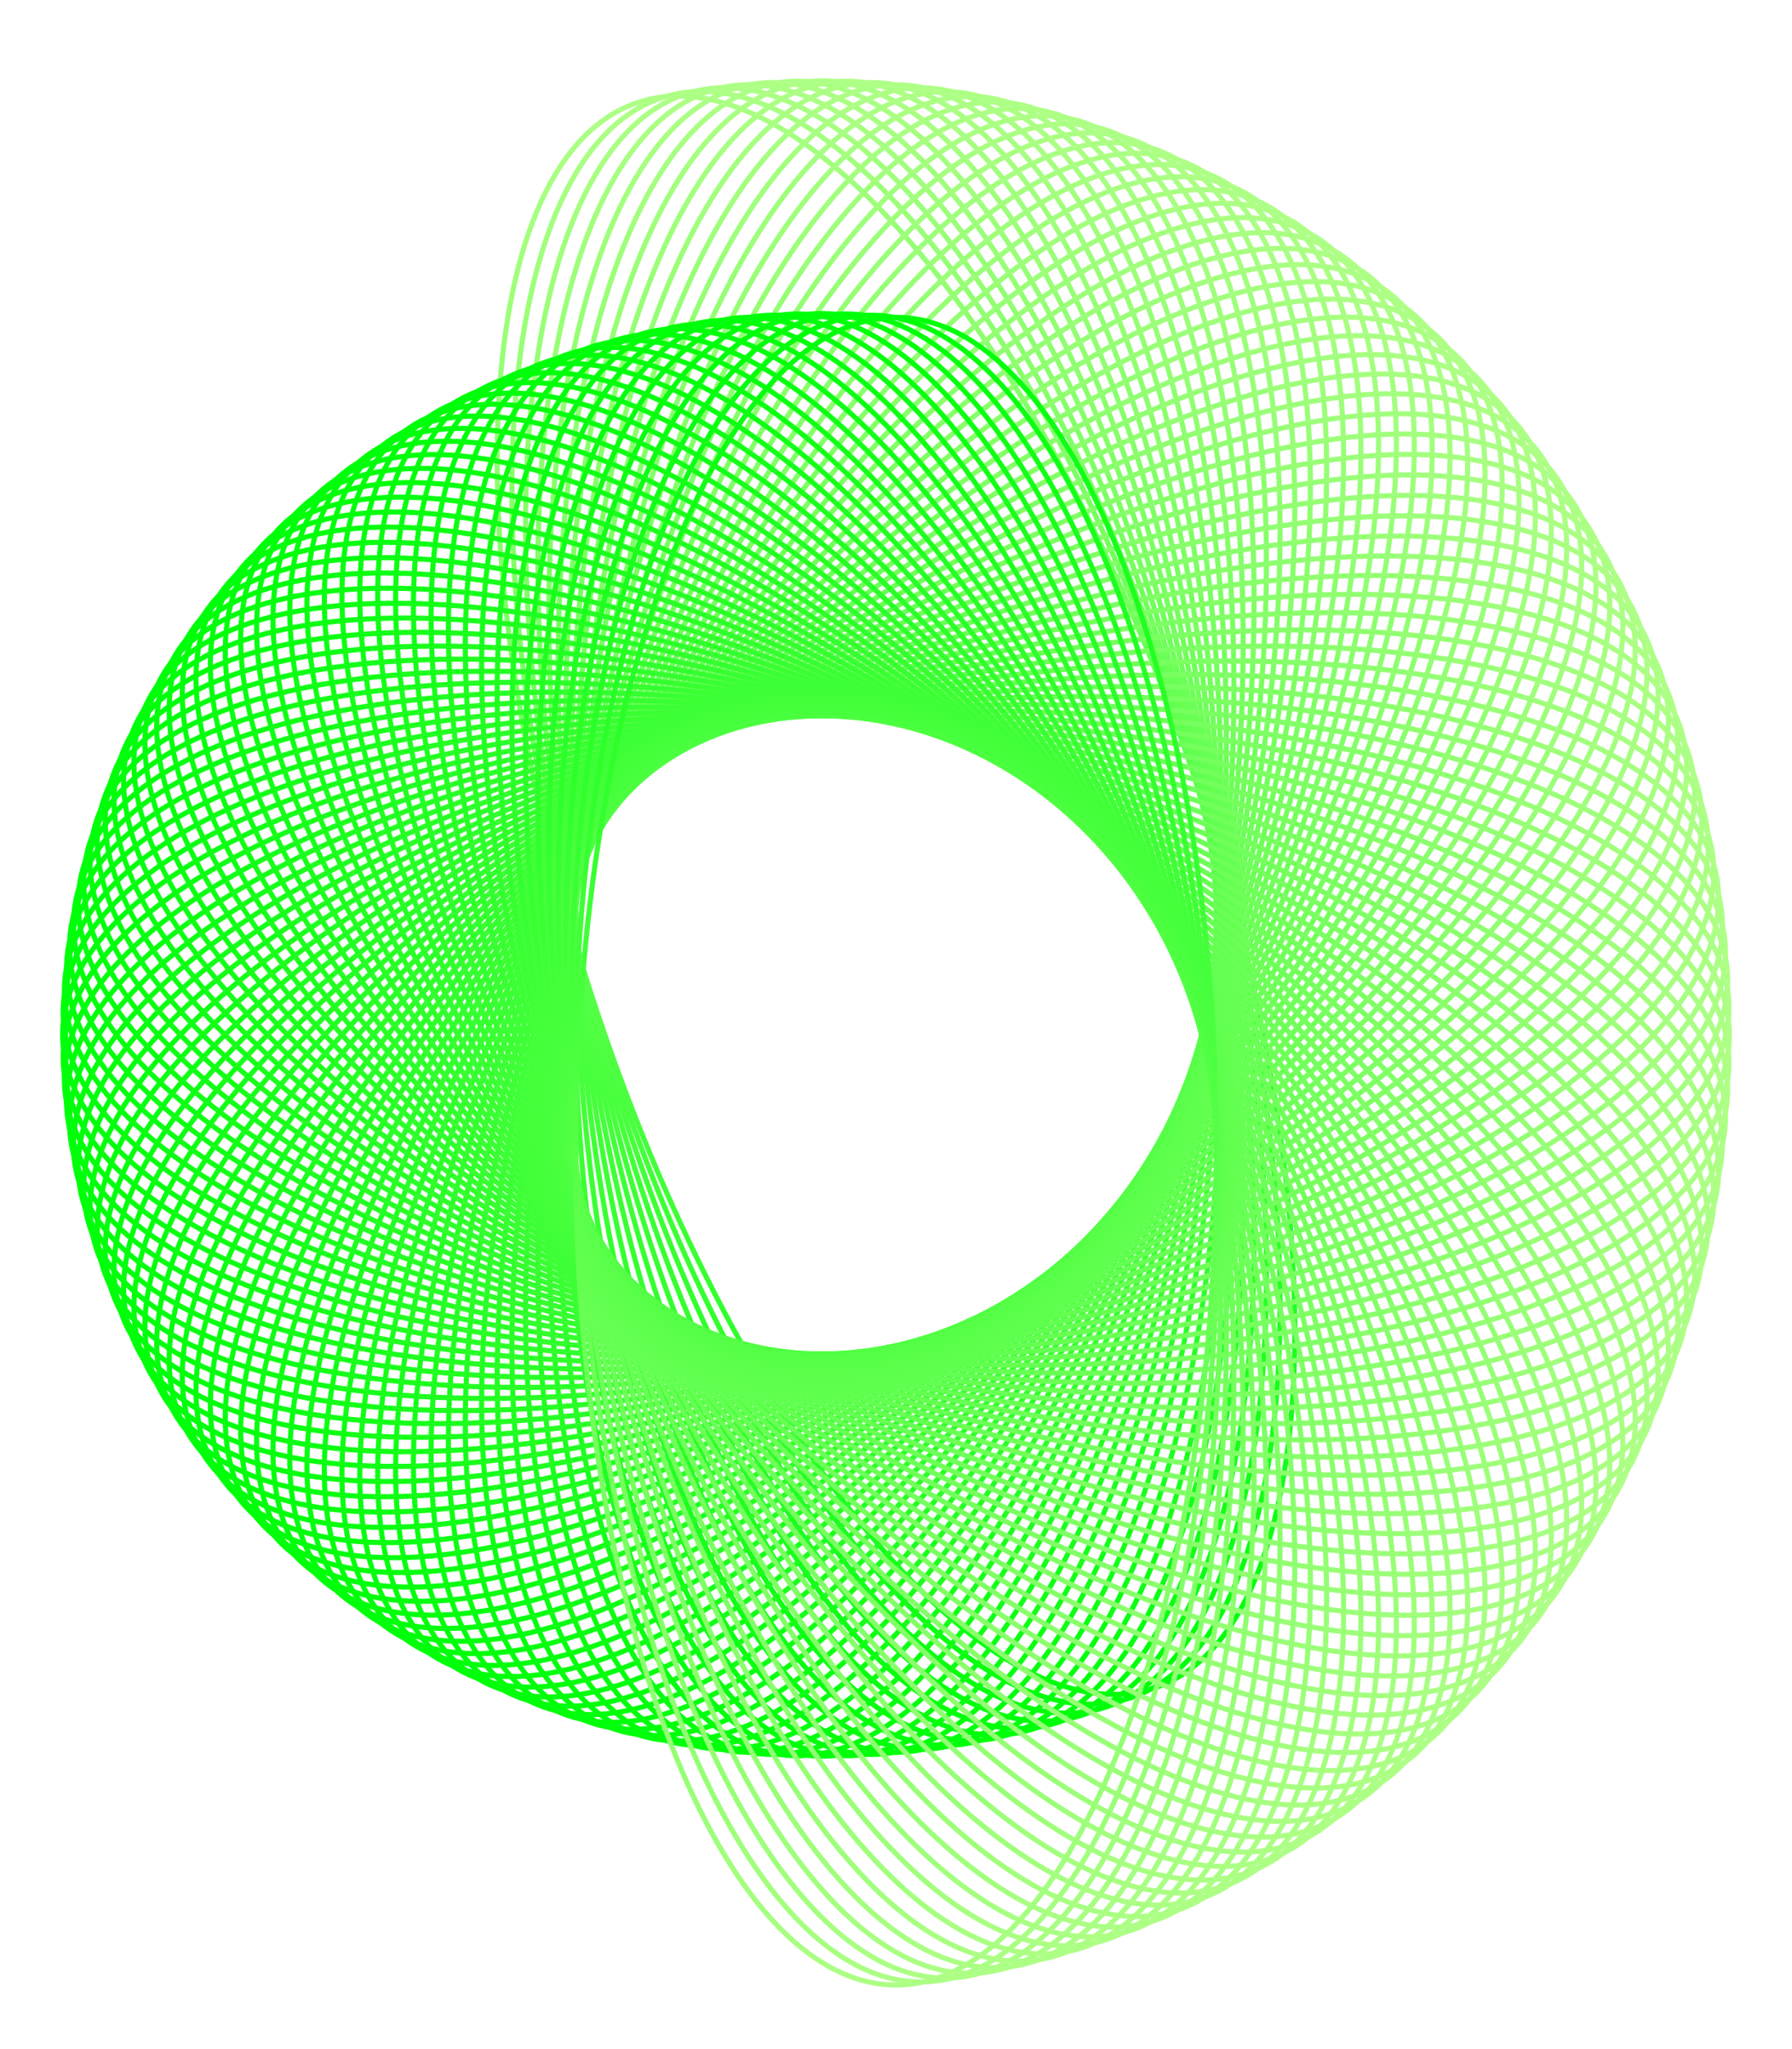 <svg xmlns="http://www.w3.org/2000/svg" width="35" height="40" fill="none"><path stroke="url(#a)" stroke-width=".1" d="M23.452 15.542c1.392 4.283 1.98 8.377 1.808 11.532-.087 1.577-.363 2.918-.822 3.929-.459 1.011-1.098 1.689-1.909 1.952-.81.263-1.725.091-2.691-.457-.966-.549-1.977-1.47-2.974-2.696-1.994-2.451-3.924-6.109-5.316-10.392-1.392-4.283-1.98-8.377-1.808-11.532.087-1.578.363-2.918.822-3.929.459-1.011 1.098-1.689 1.909-1.952.81-.263 1.725-.091 2.691.457.966.549 1.977 1.47 2.974 2.696 1.994 2.451 3.924 6.109 5.316 10.392z"/><path stroke="url(#b)" stroke-width=".1" d="M23.516 15.802c1.241 4.329 1.686 8.44 1.404 11.587-.141 1.574-.464 2.904-.958 3.898-.494.995-1.157 1.65-1.976 1.885-.819.235-1.728.03-2.674-.551-.946-.582-1.924-1.539-2.878-2.798-1.907-2.52-3.708-6.242-4.95-10.572-1.241-4.329-1.686-8.44-1.404-11.587.141-1.574.464-2.904.958-3.898.494-.995 1.157-1.65 1.976-1.885.819-.235 1.728-.03 2.674.551.946.582 1.924 1.539 2.878 2.798 1.907 2.52 3.709 6.242 4.95 10.572z"/><path stroke="url(#c)" stroke-width=".1" d="M23.572 16.063c1.09 4.37 1.391 8.494 1 11.63-.197 1.567-.566 2.885-1.094 3.862-.529.977-1.214 1.608-2.04 1.814-.827.206-1.729-.03-2.654-.644-.925-.614-1.87-1.604-2.778-2.897-1.819-2.584-3.489-6.367-4.578-10.737-1.09-4.37-1.391-8.495-1-11.63.197-1.568.566-2.885 1.094-3.862.529-.977 1.214-1.608 2.04-1.814.827-.206 1.729.03 2.654.644.925.614 1.87 1.604 2.778 2.896 1.818 2.585 3.489 6.368 4.578 10.738z"/><path stroke="url(#d)" stroke-width=".1" d="M23.622 16.326c.936 4.405 1.093 8.538.592 11.658-.25 1.56-.666 2.864-1.228 3.822-.562.957-1.269 1.564-2.102 1.741-.834.178-1.726-.09-2.63-.736-.902-.646-1.812-1.669-2.675-2.992-1.727-2.646-3.264-6.485-4.2-10.89-.937-4.406-1.094-8.538-.593-11.658.25-1.56.666-2.864 1.228-3.822.562-.958 1.269-1.564 2.102-1.742.834-.177 1.726.09 2.63.737.902.646 1.812 1.668 2.675 2.992 1.727 2.646 3.264 6.485 4.2 10.89z"/><path stroke="url(#e)" stroke-width=".1" d="M23.663 16.591c.782 4.435.795 8.571.185 11.671-.305 1.55-.765 2.84-1.36 3.777-.595.937-1.323 1.52-2.162 1.667-.839.148-1.721-.15-2.602-.827-.88-.678-1.753-1.731-2.57-3.084-1.633-2.705-3.035-6.595-3.817-11.03-.782-4.436-.795-8.571-.185-11.672.305-1.55.765-2.839 1.36-3.776.595-.938 1.322-1.52 2.162-1.668.839-.148 1.721.15 2.602.828.88.677 1.753 1.731 2.57 3.084 1.633 2.704 3.035 6.595 3.817 11.03z"/><path stroke="url(#f)" stroke-width=".1" d="M23.697 16.857c.627 4.46.496 8.594-.222 11.67-.359 1.54-.864 2.811-1.491 3.728-.628.916-1.375 1.472-2.219 1.59-.844.12-1.715-.21-2.571-.917-.856-.708-1.692-1.791-2.46-3.172-1.539-2.76-2.804-6.697-3.431-11.157-.627-4.46-.496-8.593.222-11.67.359-1.539.864-2.81 1.491-3.727.628-.916 1.375-1.472 2.219-1.591.844-.119 1.715.21 2.571.918.856.708 1.692 1.791 2.46 3.171 1.539 2.76 2.805 6.698 3.431 11.157z"/><path stroke="url(#g)" stroke-width=".1" d="M23.724 17.125c.47 4.479.195 8.605-.63 11.655-.412 1.525-.96 2.779-1.62 3.673-.66.893-1.425 1.423-2.273 1.512-.847.09-1.707-.27-2.537-1.007-.831-.737-1.629-1.849-2.349-3.255-1.44-2.812-2.568-6.791-3.039-11.27-.47-4.479-.195-8.605.63-11.656.412-1.525.96-2.778 1.62-3.672.66-.894 1.425-1.424 2.273-1.513.847-.089 1.707.27 2.537 1.007.831.737 1.629 1.85 2.349 3.256 1.44 2.812 2.568 6.79 3.039 11.27z"/><path stroke="url(#h)" stroke-width=".1" d="M23.743 17.393c.314 4.492-.105 8.607-1.036 11.626-.465 1.51-1.057 2.744-1.747 3.614-.69.87-1.475 1.373-2.325 1.432-.85.06-1.696-.329-2.5-1.095-.805-.765-1.563-1.904-2.234-3.335-1.342-2.86-2.33-6.877-2.644-11.37-.314-4.492.105-8.606 1.036-11.626.465-1.51 1.057-2.743 1.747-3.613.69-.87 1.475-1.373 2.325-1.433.85-.06 1.696.33 2.5 1.095.805.766 1.563 1.905 2.234 3.335 1.342 2.861 2.33 6.877 2.644 11.37z"/><path stroke="url(#i)" stroke-width=".1" d="M23.754 17.661c.158 4.501-.405 8.598-1.44 11.584-.518 1.492-1.153 2.705-1.873 3.55-.72.846-1.521 1.32-2.373 1.35-.852.03-1.684-.388-2.461-1.181-.777-.793-1.495-1.958-2.116-3.411-1.241-2.906-2.088-6.954-2.245-11.455-.158-4.5.405-8.598 1.44-11.583.518-1.493 1.153-2.705 1.873-3.55.72-.846 1.521-1.321 2.373-1.351.852-.03 1.684.388 2.461 1.181.777.794 1.495 1.959 2.116 3.412 1.241 2.906 2.088 6.953 2.245 11.454z"/><path stroke="url(#j)" stroke-width=".1" d="M23.758 17.93c0 4.504-.705 8.579-1.844 11.526-.57 1.474-1.246 2.663-1.995 3.483-.75.82-1.567 1.267-2.419 1.267-.852 0-1.67-.447-2.418-1.267-.75-.82-1.426-2.009-1.996-3.483-1.139-2.947-1.844-7.022-1.844-11.526 0-4.503.705-8.579 1.844-11.526.57-1.474 1.246-2.663 1.995-3.483.75-.82 1.567-1.266 2.42-1.266.851 0 1.668.446 2.418 1.266.749.82 1.425 2.01 1.995 3.483 1.139 2.947 1.844 7.023 1.844 11.526z"/><path stroke="url(#k)" stroke-width=".1" d="M23.754 18.2c-.157 4.5-1.004 8.548-2.245 11.454-.62 1.453-1.339 2.618-2.116 3.41-.777.794-1.61 1.212-2.461 1.182-.852-.03-1.653-.504-2.373-1.35-.72-.846-1.355-2.058-1.872-3.55-1.036-2.986-1.599-7.083-1.441-11.584.157-4.5 1.004-8.549 2.245-11.454.62-1.453 1.338-2.618 2.116-3.412.777-.793 1.61-1.21 2.461-1.181.852.03 1.653.505 2.373 1.35.72.846 1.355 2.058 1.873 3.55 1.035 2.986 1.598 7.083 1.44 11.584z"/><path stroke="url(#l)" stroke-width=".1" d="M23.743 18.468c-.314 4.492-1.302 8.508-2.644 11.369-.67 1.43-1.429 2.57-2.233 3.335-.805.766-1.651 1.155-2.501 1.095-.85-.06-1.635-.562-2.325-1.432-.69-.87-1.282-2.104-1.747-3.614-.93-3.02-1.35-7.134-1.036-11.626.314-4.493 1.302-8.509 2.644-11.37.67-1.43 1.429-2.57 2.233-3.335.805-.766 1.651-1.154 2.501-1.095.85.06 1.635.562 2.325 1.432.69.87 1.282 2.104 1.747 3.614.93 3.02 1.35 7.134 1.036 11.627z"/><path stroke="url(#m)" stroke-width=".1" d="M23.724 18.736c-.47 4.479-1.598 8.458-3.039 11.27-.72 1.406-1.518 2.518-2.349 3.255-.83.737-1.69 1.096-2.537 1.007-.848-.089-1.614-.619-2.273-1.512-.66-.894-1.208-2.148-1.62-3.673-.825-3.05-1.1-7.177-.63-11.656.47-4.479 1.598-8.458 3.039-11.27.72-1.406 1.518-2.518 2.349-3.255.83-.737 1.69-1.096 2.537-1.007.848.09 1.614.619 2.273 1.513.66.893 1.208 2.147 1.62 3.672.825 3.05 1.1 7.177.63 11.656z"/><path stroke="url(#n)" stroke-width=".1" d="M23.697 19.003c-.627 4.46-1.892 8.397-3.43 11.157-.77 1.38-1.605 2.464-2.46 3.171-.857.708-1.728 1.037-2.572.918-.844-.118-1.591-.675-2.219-1.59-.627-.917-1.132-2.189-1.491-3.727-.718-3.078-.85-7.211-.222-11.671.627-4.46 1.892-8.397 3.43-11.157.77-1.38 1.605-2.464 2.46-3.171.857-.708 1.728-1.037 2.572-.918.844.118 1.591.674 2.219 1.59.627.917 1.132 2.189 1.491 3.728.718 3.077.85 7.21.222 11.67z"/><path stroke="url(#o)" stroke-width=".1" d="M23.663 19.27c-.782 4.434-2.184 8.325-3.817 11.03-.817 1.352-1.69 2.406-2.57 3.083-.88.678-1.763.976-2.602.828-.84-.148-1.567-.73-2.162-1.667-.595-.938-1.055-2.227-1.36-3.777-.61-3.1-.597-7.236.185-11.671s2.184-8.326 3.818-11.03c.816-1.353 1.69-2.407 2.57-3.084.88-.678 1.762-.976 2.601-.828.84.148 1.567.73 2.162 1.667.595.938 1.056 2.227 1.36 3.777.61 3.1.597 7.236-.185 11.671z"/><path stroke="url(#p)" stroke-width=".1" d="M23.622 19.534c-.937 4.405-2.474 8.245-4.2 10.89-.864 1.324-1.774 2.346-2.677 2.993-.903.646-1.795.913-2.629.736-.833-.177-1.54-.784-2.102-1.742-.563-.958-.977-2.262-1.228-3.822-.501-3.12-.344-7.252.593-11.657.936-4.405 2.473-8.245 4.2-10.89.863-1.324 1.773-2.347 2.676-2.993.903-.646 1.795-.913 2.629-.736.833.177 1.54.784 2.102 1.742.562.958.977 2.262 1.228 3.822.501 3.12.344 7.252-.592 11.657z"/><path stroke="url(#q)" stroke-width=".1" d="M23.572 19.797c-1.09 4.37-2.76 8.154-4.578 10.738-.909 1.292-1.853 2.282-2.778 2.897-.925.614-1.827.85-2.653.644-.827-.206-1.512-.838-2.04-1.815-.53-.976-.898-2.294-1.094-3.862-.392-3.135-.09-7.26.999-11.63 1.09-4.37 2.76-8.153 4.578-10.737.909-1.292 1.853-2.282 2.778-2.897.925-.614 1.827-.85 2.654-.644.826.206 1.511.838 2.04 1.814.528.977.897 2.295 1.093 3.863.392 3.135.09 7.26-.999 11.63z"/><path stroke="url(#r)" stroke-width=".1" d="M23.516 20.059c-1.242 4.33-3.043 8.052-4.95 10.571-.954 1.26-1.932 2.216-2.878 2.798-.946.582-1.855.786-2.674.551-.82-.235-1.482-.89-1.976-1.884-.494-.995-.817-2.325-.958-3.898-.282-3.147.163-7.259 1.404-11.588 1.242-4.33 3.043-8.052 4.95-10.571.954-1.26 1.932-2.217 2.878-2.798.946-.582 1.855-.786 2.674-.551.82.235 1.482.89 1.976 1.884.494.995.817 2.324.958 3.898.282 3.147-.163 7.259-1.404 11.588z"/><path stroke="url(#s)" stroke-width=".1" d="M23.452 20.318c-1.392 4.284-3.322 7.941-5.316 10.392-.997 1.226-2.008 2.148-2.974 2.696-.966.549-1.881.72-2.692.458-.81-.264-1.45-.941-1.908-1.953-.46-1.01-.735-2.351-.822-3.929-.172-3.155.416-7.248 1.808-11.531 1.392-4.284 3.322-7.941 5.316-10.392.997-1.226 2.008-2.148 2.974-2.696.966-.549 1.881-.721 2.691-.458.81.264 1.45.941 1.91 1.952.458 1.012.734 2.352.82 3.93.173 3.154-.415 7.248-1.807 11.531z"/><path stroke="url(#t)" stroke-width=".1" d="M23.38 20.575c-1.54 4.232-3.596 7.82-5.674 10.2-1.04 1.19-2.082 2.077-3.067 2.59-.984.515-1.905.655-2.706.364-.8-.291-1.416-.99-1.839-2.017-.423-1.027-.653-2.376-.684-3.956-.062-3.159.669-7.23 2.21-11.462 1.54-4.232 3.596-7.82 5.674-10.2 1.04-1.19 2.082-2.076 3.067-2.59.984-.514 1.905-.655 2.706-.363.8.291 1.416.99 1.84 2.017.422 1.027.652 2.376.683 3.956.062 3.159-.669 7.23-2.21 11.461z"/><path stroke="url(#u)" stroke-width=".1" d="M23.302 20.83c-1.687 4.175-3.867 7.69-6.027 9.996-1.08 1.153-2.153 2.002-3.155 2.481-1.002.48-1.927.588-2.717.269-.79-.32-1.38-1.04-1.768-2.08-.387-1.041-.57-2.398-.545-3.977.048-3.16.92-7.202 2.607-11.378 1.688-4.176 3.868-7.69 6.028-9.996 1.08-1.153 2.153-2.002 3.155-2.482 1.002-.48 1.927-.587 2.717-.268.79.319 1.38 1.04 1.768 2.08.387 1.041.57 2.397.545 3.977-.048 3.16-.92 7.202-2.608 11.378z"/><path stroke="url(#v)" stroke-width=".1" d="M23.217 21.081c-1.832 4.114-4.134 7.55-6.373 9.78-1.12 1.114-2.222 1.925-3.24 2.37-1.017.444-1.945.52-2.724.173-.778-.346-1.343-1.087-1.694-2.14-.35-1.054-.486-2.416-.406-3.994.158-3.156 1.171-7.165 3.003-11.28 1.832-4.114 4.134-7.55 6.373-9.779 1.12-1.115 2.222-1.926 3.24-2.37 1.017-.445 1.945-.52 2.724-.174.778.347 1.343 1.087 1.694 2.141.35 1.054.486 2.416.406 3.994-.158 3.155-1.171 7.165-3.003 11.28z"/><path stroke="url(#w)" stroke-width=".1" d="M23.125 21.33c-1.974 4.048-4.395 7.4-6.71 9.55-1.158 1.076-2.288 1.848-3.32 2.256-1.033.409-1.964.452-2.73.079-.766-.374-1.304-1.134-1.618-2.199-.314-1.065-.401-2.43-.267-4.005.269-3.148 1.42-7.12 3.395-11.168 1.974-4.048 4.395-7.401 6.71-9.551 1.158-1.075 2.288-1.847 3.32-2.256 1.033-.409 1.964-.452 2.73-.078.766.373 1.304 1.133 1.618 2.198.314 1.066.401 2.431.267 4.006-.269 3.148-1.42 7.12-3.395 11.168z"/><path stroke="url(#x)" stroke-width=".1" d="M23.026 21.575c-2.115 3.976-4.65 7.243-7.04 9.31-1.195 1.035-2.35 1.767-3.397 2.14-1.046.372-1.978.382-2.73-.018s-1.264-1.178-1.54-2.254c-.277-1.075-.317-2.443-.127-4.012.378-3.137 1.668-7.066 3.782-11.042 2.115-3.977 4.65-7.244 7.04-9.311 1.195-1.034 2.35-1.767 3.397-2.139 1.046-.372 1.978-.383 2.73.017s1.264 1.178 1.54 2.254c.277 1.076.316 2.443.127 4.012-.378 3.137-1.668 7.066-3.782 11.043z"/><path stroke="url(#y)" stroke-width=".1" d="M22.92 21.816c-2.252 3.9-4.9 7.077-7.36 9.06-1.23.991-2.411 1.683-3.47 2.019-1.059.335-1.99.313-2.728-.113-.738-.426-1.222-1.221-1.461-2.306-.239-1.085-.23-2.453.013-4.014.488-3.122 1.914-7.004 4.166-10.904 2.252-3.9 4.9-7.077 7.36-9.06 1.23-.991 2.411-1.683 3.47-2.018 1.059-.336 1.99-.314 2.728.112.738.426 1.222 1.222 1.461 2.306.239 1.085.23 2.453-.013 4.014-.488 3.122-1.914 7.004-4.166 10.904z"/><path stroke="url(#z)" stroke-width=".1" d="M22.807 22.054c-2.386 3.82-5.144 6.901-7.672 8.797-1.264.948-2.468 1.598-3.538 1.897-1.07.298-2 .244-2.722-.208-.722-.451-1.179-1.263-1.38-2.356-.2-1.092-.144-2.46.154-4.01.596-3.104 2.157-6.933 4.544-10.753 2.386-3.819 5.144-6.901 7.672-8.797 1.264-.948 2.468-1.598 3.538-1.896 1.07-.299 2-.244 2.722.207.722.452 1.179 1.264 1.38 2.356.2 1.092.144 2.46-.154 4.011-.596 3.103-2.157 6.933-4.544 10.752z"/><path stroke="url(#A)" stroke-width=".1" d="M22.688 22.288c-2.518 3.733-5.382 6.717-7.974 8.524-1.296.903-2.522 1.51-3.602 1.772-1.08.26-2.007.174-2.713-.303-.707-.476-1.134-1.304-1.297-2.402-.162-1.099-.059-2.463.293-4.004.704-3.08 2.398-6.853 4.917-10.586 2.518-3.734 5.382-6.718 7.974-8.525 1.296-.903 2.522-1.51 3.602-1.771 1.08-.261 2.007-.175 2.713.302.707.476 1.134 1.304 1.297 2.403.162 1.098.059 2.463-.293 4.003-.704 3.08-2.398 6.853-4.917 10.587z"/><path stroke="url(#B)" stroke-width=".1" d="M22.563 22.517c-2.647 3.644-5.613 6.526-8.267 8.24-1.327.858-2.573 1.423-3.661 1.646-1.088.223-2.012.104-2.702-.397-.689-.501-1.088-1.343-1.212-2.447-.124-1.103.028-2.463.433-3.99.811-3.054 2.636-6.765 5.283-10.409 2.647-3.643 5.613-6.526 8.267-8.24 1.327-.858 2.573-1.422 3.662-1.646 1.087-.223 2.011-.104 2.7.397.69.501 1.089 1.343 1.213 2.447.124 1.103-.028 2.463-.433 3.99-.811 3.054-2.636 6.765-5.283 10.409z"/><path stroke="url(#C)" stroke-width=".1" d="M22.431 22.742c-2.772 3.549-5.837 6.326-8.549 7.947-1.356.81-2.622 1.331-3.717 1.516-1.095.185-2.014.034-2.685-.49-.672-.525-1.04-1.38-1.126-2.488-.086-1.107.113-2.46.572-3.973.917-3.024 2.87-6.669 5.642-10.218 2.773-3.549 5.838-6.326 8.55-7.947 1.356-.81 2.622-1.331 3.717-1.516 1.095-.185 2.014-.034 2.685.49.672.525 1.04 1.38 1.126 2.488.086 1.107-.113 2.46-.572 3.973-.917 3.024-2.87 6.669-5.643 10.218z"/><path stroke="url(#D)" stroke-width=".1" d="M22.294 22.962c-2.895 3.45-6.055 6.118-8.822 7.644-1.383.763-2.666 1.239-3.767 1.386-1.1.146-2.014-.037-2.667-.585-.653-.547-.992-1.415-1.038-2.525-.047-1.11.199-2.455.71-3.95 1.022-2.99 3.101-6.565 5.996-10.015 2.895-3.45 6.055-6.118 8.822-7.644 1.383-.763 2.666-1.239 3.767-1.386 1.1-.146 2.014.037 2.667.585.653.547.991 1.415 1.038 2.525.047 1.11-.199 2.455-.71 3.95-1.022 2.99-3.101 6.565-5.996 10.015z"/><path stroke="url(#E)" stroke-width=".1" d="M22.15 23.177c-3.013 3.347-6.264 5.904-9.082 7.332-1.41.714-2.708 1.145-3.814 1.253-1.105.108-2.011-.107-2.645-.677-.633-.57-.941-1.449-.95-2.56-.007-1.11.285-2.447.848-3.923 1.126-2.952 3.329-6.453 6.342-9.8 3.014-3.346 6.265-5.903 9.083-7.331 1.41-.714 2.708-1.145 3.814-1.253 1.105-.108 2.011.107 2.645.677.633.57.941 1.449.95 2.56.007 1.11-.285 2.447-.848 3.923-1.126 2.952-3.329 6.453-6.342 9.8z"/><path stroke="url(#F)" stroke-width=".1" d="M22.002 23.388c-3.129 3.24-6.467 5.68-9.333 7.01-1.434.664-2.747 1.05-3.855 1.12-1.109.069-2.007-.178-2.62-.77-.613-.592-.89-1.48-.86-2.591.03-1.11.37-2.436.984-3.892 1.228-2.91 3.552-6.332 6.68-9.572 3.129-3.24 6.467-5.68 9.333-7.01 1.434-.664 2.747-1.05 3.855-1.12 1.109-.069 2.007.178 2.62.77.613.592.89 1.48.86 2.59-.03 1.111-.37 2.437-.984 3.893-1.228 2.91-3.552 6.332-6.68 9.572z"/><path stroke="url(#G)" stroke-width=".1" d="M21.847 23.593c-3.24 3.128-6.66 5.451-9.572 6.68-1.456.614-2.781.953-3.892.984-1.11.03-1.999-.247-2.59-.86-.593-.613-.84-1.511-.77-2.62.07-1.108.455-2.421 1.12-3.855 1.329-2.866 3.77-6.204 7.01-9.333 3.24-3.128 6.66-5.452 9.572-6.68 1.456-.614 2.781-.953 3.891-.984 1.11-.03 2 .247 2.592.86.592.613.838 1.511.769 2.62-.07 1.108-.455 2.421-1.12 3.854-1.329 2.867-3.77 6.205-7.01 9.334z"/><path stroke="url(#H)" stroke-width=".1" d="M21.688 23.792c-3.347 3.014-6.848 5.216-9.8 6.342-1.476.563-2.813.856-3.924.848-1.11-.008-1.989-.317-2.56-.95-.57-.633-.784-1.54-.676-2.645.108-1.105.539-2.404 1.253-3.814 1.428-2.818 3.985-6.069 7.332-9.082 3.346-3.014 6.847-5.216 9.799-6.342 1.476-.563 2.813-.856 3.924-.848 1.11.008 1.989.317 2.56.95.57.633.784 1.54.676 2.645-.108 1.105-.539 2.404-1.253 3.813-1.428 2.819-3.985 6.07-7.331 9.083z"/><path stroke="url(#I)" stroke-width=".1" d="M21.523 23.986c-3.45 2.895-7.025 4.974-10.015 5.996-1.495.51-2.841.757-3.951.71-1.11-.047-1.977-.386-2.525-1.038-.548-.653-.73-1.567-.584-2.667.146-1.101.622-2.384 1.385-3.768 1.526-2.767 4.194-5.926 7.644-8.821 3.45-2.895 7.025-4.974 10.015-5.996 1.495-.511 2.841-.757 3.95-.71 1.11.046 1.978.385 2.526 1.038.548.653.73 1.566.584 2.667-.146 1.1-.622 2.384-1.385 3.767-1.526 2.767-4.194 5.927-7.644 8.822z"/><path stroke="url(#J)" stroke-width=".1" d="M21.353 24.174c-3.549 2.773-7.195 4.726-10.218 5.643-1.512.458-2.866.657-3.973.572-1.108-.086-1.963-.455-2.487-1.126-.525-.672-.676-1.591-.491-2.686.185-1.095.705-2.36 1.516-3.717 1.621-2.712 4.398-5.776 7.947-8.55 3.549-2.772 7.194-4.725 10.218-5.642 1.512-.459 2.866-.657 3.973-.572 1.107.085 1.963.455 2.487 1.126.525.672.676 1.59.491 2.686-.185 1.095-.705 2.36-1.516 3.716-1.621 2.712-4.398 5.777-7.947 8.55z"/><path stroke="url(#K)" stroke-width=".1" d="M21.178 24.356c-3.643 2.647-7.355 4.471-10.408 5.282-1.527.406-2.887.557-3.99.433-1.105-.124-1.946-.522-2.447-1.212-.501-.69-.62-1.613-.397-2.7.223-1.089.787-2.335 1.645-3.662 1.715-2.654 4.597-5.62 8.24-8.267 3.644-2.647 7.356-4.472 10.41-5.283 1.526-.406 2.886-.557 3.99-.433 1.104.124 1.945.523 2.446 1.212.501.69.62 1.613.397 2.701-.223 1.088-.787 2.335-1.645 3.662-1.715 2.654-4.597 5.62-8.24 8.267z"/><path stroke="url(#L)" stroke-width=".1" d="M21 24.532c-3.734 2.518-7.507 4.212-10.587 4.916-1.54.352-2.905.456-4.004.293-1.098-.162-1.926-.59-2.402-1.296-.477-.707-.563-1.634-.302-2.714.26-1.08.868-2.306 1.771-3.602 1.807-2.592 4.79-5.456 8.524-7.974 3.734-2.518 7.507-4.212 10.587-4.916 1.54-.352 2.905-.456 4.004-.294 1.098.163 1.926.59 2.402 1.297.477.706.563 1.634.302 2.713-.26 1.08-.868 2.306-1.771 3.602-1.807 2.593-4.79 5.456-8.524 7.975z"/><path stroke="url(#M)" stroke-width=".1" d="M20.816 24.701c-3.819 2.387-7.649 3.948-10.752 4.544-1.551.298-2.918.354-4.01.153-1.093-.2-1.905-.657-2.357-1.38-.451-.722-.505-1.652-.207-2.722.298-1.07.948-2.274 1.896-3.538 1.896-2.527 4.978-5.285 8.798-7.671 3.819-2.387 7.649-3.948 10.752-4.544 1.551-.298 2.918-.355 4.01-.154 1.093.2 1.905.657 2.356 1.38.452.723.506 1.652.208 2.722-.299 1.07-.948 2.274-1.896 3.538-1.896 2.528-4.978 5.285-8.798 7.672z"/><path stroke="url(#N)" stroke-width=".1" d="M20.63 24.864c-3.901 2.252-7.783 3.678-10.905 4.166-1.56.243-2.93.252-4.014.013-1.085-.239-1.88-.723-2.306-1.461-.426-.738-.448-1.67-.112-2.728.335-1.059 1.027-2.24 2.018-3.47 1.983-2.46 5.16-5.108 9.06-7.36 3.9-2.251 7.782-3.678 10.904-4.165 1.56-.244 2.93-.253 4.014-.014s1.88.723 2.306 1.461c.426.738.448 1.67.112 2.728-.335 1.059-1.027 2.24-2.018 3.47-1.983 2.46-5.16 5.108-9.06 7.36z"/><path stroke="url(#O)" stroke-width=".1" d="M20.438 25.02c-3.976 2.115-7.906 3.405-11.043 3.783-1.568.19-2.936.15-4.012-.127-1.075-.276-1.854-.788-2.254-1.54-.4-.753-.389-1.684-.017-2.73.373-1.047 1.105-2.203 2.139-3.397 2.068-2.39 5.334-4.926 9.31-7.04 3.977-2.114 7.907-3.405 11.044-3.783 1.568-.189 2.936-.15 4.012.127 1.075.276 1.854.788 2.254 1.54.4.753.389 1.684.017 2.73-.373 1.047-1.105 2.203-2.139 3.398-2.068 2.389-5.334 4.925-9.311 7.04z"/><path stroke="url(#P)" stroke-width=".1" d="M20.243 25.17c-4.047 1.974-8.02 3.127-11.168 3.395-1.574.134-2.94.047-4.005-.267-1.065-.313-1.825-.852-2.198-1.618-.374-.766-.33-1.697.078-2.73.408-1.032 1.18-2.162 2.256-3.32 2.15-2.315 5.503-4.735 9.55-6.71 4.048-1.974 8.02-3.126 11.168-3.395 1.575-.134 2.94-.047 4.006.267 1.065.314 1.825.852 2.199 1.618.373.766.33 1.697-.079 2.73-.408 1.032-1.18 2.162-2.256 3.32-2.15 2.315-5.503 4.736-9.55 6.71z"/><path stroke="url(#Q)" stroke-width=".1" d="M20.046 25.313c-4.115 1.832-8.124 2.845-11.28 3.003-1.578.08-2.94-.055-3.994-.406-1.053-.351-1.794-.916-2.14-1.695-.347-.778-.271-1.706.173-2.724.444-1.018 1.255-2.12 2.37-3.24 2.23-2.239 5.665-4.54 9.78-6.373 4.114-1.831 8.123-2.844 11.28-3.003 1.577-.079 2.939.056 3.993.406 1.053.351 1.794.916 2.14 1.695.347.778.271 1.706-.173 2.724-.444 1.018-1.255 2.12-2.37 3.24-2.23 2.239-5.665 4.54-9.78 6.373z"/><path stroke="url(#R)" stroke-width=".1" d="M19.844 25.449c-4.175 1.687-8.218 2.56-11.377 2.607-1.58.024-2.936-.158-3.977-.545-1.04-.387-1.761-.978-2.08-1.768-.32-.79-.212-1.715.268-2.717s1.329-2.075 2.482-3.155c2.306-2.16 5.82-4.34 9.996-6.027 4.175-1.688 8.218-2.56 11.377-2.608 1.58-.024 2.936.158 3.977.545 1.04.387 1.761.978 2.08 1.768.32.79.212 1.715-.268 2.717s-1.329 2.075-2.482 3.155c-2.306 2.16-5.82 4.34-9.996 6.028z"/><path stroke="url(#S)" stroke-width=".1" d="M19.64 25.577c-4.232 1.54-8.302 2.271-11.461 2.21-1.58-.032-2.929-.261-3.956-.684-1.026-.424-1.726-1.04-2.017-1.84-.292-.8-.151-1.722.363-2.706s1.4-2.027 2.59-3.066c2.38-2.078 5.968-4.135 10.2-5.675 4.233-1.54 8.303-2.272 11.462-2.21 1.58.032 2.929.261 3.956.684 1.026.424 1.726 1.04 2.017 1.84.292.8.151 1.721-.363 2.706-.514.984-1.4 2.027-2.59 3.066-2.38 2.078-5.969 4.135-10.2 5.675z"/><path stroke="url(#T)" stroke-width=".1" d="M19.434 25.699c-4.283 1.392-8.377 1.98-11.532 1.808-1.578-.087-2.918-.363-3.929-.822-1.011-.459-1.689-1.098-1.952-1.909-.263-.81-.091-1.725.457-2.691.549-.966 1.47-1.977 2.696-2.974 2.451-1.994 6.109-3.924 10.392-5.316 4.283-1.392 8.377-1.98 11.532-1.808 1.578.086 2.918.363 3.929.822 1.011.459 1.689 1.098 1.952 1.909.263.81.091 1.725-.457 2.691-.549.966-1.47 1.977-2.696 2.974-2.451 1.994-6.109 3.924-10.392 5.316z"/><path stroke="url(#U)" stroke-width=".1" d="M19.225 25.813c-4.33 1.242-8.44 1.687-11.588 1.404-1.573-.14-2.903-.464-3.898-.958-.995-.494-1.65-1.156-1.884-1.975-.235-.82-.03-1.728.55-2.674.583-.947 1.54-1.925 2.799-2.879 2.52-1.907 6.242-3.708 10.571-4.95 4.33-1.24 8.44-1.686 11.588-1.404 1.573.142 2.903.464 3.898.958.995.494 1.65 1.157 1.884 1.976.235.82.03 1.728-.55 2.674-.582.946-1.54 1.925-2.799 2.878-2.52 1.907-6.242 3.709-10.571 4.95z"/><path stroke="url(#V)" stroke-width=".1" d="M19.014 25.92c-4.37 1.09-8.494 1.391-11.63 1-1.568-.197-2.885-.566-3.862-1.094-.977-.529-1.608-1.214-1.814-2.04-.206-.828.03-1.729.644-2.654.614-.925 1.604-1.87 2.897-2.779 2.584-1.818 6.367-3.488 10.737-4.578 4.37-1.089 8.494-1.39 11.63-.998 1.568.196 2.885.565 3.862 1.093.977.529 1.608 1.214 1.814 2.04.206.827-.03 1.728-.644 2.654-.614.925-1.604 1.87-2.897 2.778-2.584 1.818-6.367 3.489-10.737 4.578z"/><path stroke="url(#W)" stroke-width=".1" d="M18.801 26.02c-4.405.936-8.538 1.093-11.657.592-1.56-.25-2.864-.665-3.822-1.227-.958-.563-1.565-1.27-1.742-2.103-.177-.833.09-1.726.736-2.629s1.669-1.812 2.992-2.676c2.646-1.727 6.486-3.264 10.89-4.2 4.406-.936 8.539-1.094 11.658-.592 1.56.25 2.864.665 3.822 1.227.958.562 1.565 1.269 1.742 2.102.177.834-.09 1.726-.736 2.63-.646.903-1.669 1.812-2.992 2.675-2.646 1.727-6.486 3.264-10.89 4.2z"/><path stroke="url(#X)" stroke-width=".1" d="M18.587 26.112c-4.435.782-8.571.795-11.671.185-1.55-.305-2.84-.765-3.777-1.36-.938-.595-1.52-1.323-1.667-2.162-.148-.84.15-1.722.827-2.602.677-.88 1.731-1.753 3.084-2.57 2.704-1.633 6.595-3.035 11.03-3.817 4.436-.782 8.571-.795 11.671-.185 1.55.304 2.84.764 3.777 1.36.937.595 1.52 1.322 1.667 2.162.148.839-.15 1.721-.827 2.601-.678.88-1.731 1.753-3.084 2.57-2.704 1.633-6.595 3.036-11.03 3.818z"/><path stroke="url(#Y)" stroke-width=".1" d="M18.371 26.197c-4.46.626-8.593.495-11.67-.223-1.54-.358-2.811-.863-3.727-1.49-.917-.629-1.473-1.376-1.591-2.22-.119-.843.21-1.715.917-2.57.708-.857 1.792-1.693 3.172-2.462 2.76-1.537 6.697-2.803 11.157-3.43 4.46-.627 8.593-.495 11.67.222 1.54.359 2.811.864 3.727 1.491.916.628 1.473 1.375 1.591 2.22.119.843-.21 1.715-.917 2.57-.708.856-1.792 1.692-3.172 2.461-2.76 1.538-6.697 2.804-11.157 3.43z"/><path stroke="url(#Z)" stroke-width=".1" d="M18.154 26.274c-4.479.47-8.605.195-11.655-.63-1.526-.412-2.78-.96-3.673-1.62-.894-.66-1.423-1.425-1.513-2.273-.089-.847.27-1.707 1.007-2.538.738-.83 1.85-1.628 3.256-2.348 2.812-1.44 6.79-2.568 11.27-3.04 4.479-.47 8.605-.194 11.655.63 1.526.412 2.78.961 3.673 1.62.894.66 1.423 1.426 1.513 2.274.089.847-.27 1.707-1.007 2.537-.738.83-1.85 1.628-3.256 2.349-2.812 1.44-6.79 2.568-11.27 3.039z"/><path stroke="url(#aa)" stroke-width=".1" d="M17.936 26.343c-4.492.314-8.606-.105-11.626-1.036-1.51-.465-2.744-1.057-3.614-1.747-.87-.69-1.373-1.474-1.432-2.325-.06-.85.33-1.696 1.095-2.5.766-.805 1.905-1.563 3.335-2.234 2.86-1.342 6.877-2.33 11.37-2.644 4.492-.314 8.606.106 11.626 1.036 1.51.465 2.743 1.057 3.614 1.748.87.69 1.373 1.474 1.432 2.324.06.85-.33 1.697-1.095 2.5-.766.805-1.905 1.564-3.335 2.234-2.86 1.342-6.877 2.33-11.37 2.644z"/><path stroke="url(#ab)" stroke-width=".1" d="M17.718 26.405c-4.5.157-8.598-.405-11.583-1.44-1.493-.518-2.705-1.154-3.55-1.873-.846-.72-1.321-1.522-1.35-2.373-.03-.852.387-1.684 1.18-2.462.794-.777 1.959-1.495 3.412-2.115 2.906-1.241 6.954-2.088 11.455-2.246 4.5-.157 8.598.406 11.583 1.441 1.493.518 2.705 1.153 3.55 1.873.846.72 1.321 1.521 1.35 2.373.03.851-.388 1.684-1.18 2.46-.794.778-1.959 1.496-3.412 2.117-2.906 1.24-6.954 2.088-11.455 2.245z"/><path stroke="url(#ac)" stroke-width=".1" d="M17.5 26.46c-4.504 0-8.579-.706-11.526-1.845-1.474-.57-2.663-1.246-3.483-1.995-.82-.75-1.267-1.567-1.267-2.419 0-.852.447-1.67 1.267-2.418.82-.75 2.01-1.426 3.483-1.996 2.947-1.139 7.022-1.844 11.526-1.844s8.579.705 11.526 1.844c1.474.57 2.663 1.246 3.483 1.996.82.749 1.267 1.566 1.267 2.418 0 .852-.447 1.67-1.267 2.419-.82.749-2.01 1.426-3.483 1.995-2.947 1.139-7.022 1.844-11.526 1.844z"/><path stroke="url(#ad)" stroke-width=".1" d="M17.282 26.506c-4.501-.157-8.55-1.004-11.455-2.245-1.453-.621-2.618-1.339-3.411-2.116-.794-.777-1.211-1.61-1.182-2.461.03-.852.505-1.653 1.35-2.373.846-.72 2.058-1.355 3.551-1.873 2.985-1.035 7.082-1.598 11.583-1.44 4.501.156 8.55 1.004 11.455 2.245 1.453.62 2.618 1.338 3.411 2.115.793.777 1.211 1.61 1.182 2.462-.03.851-.505 1.652-1.35 2.372-.846.72-2.058 1.355-3.551 1.873-2.985 1.035-7.082 1.598-11.583 1.441z"/><path stroke="url(#ae)" stroke-width=".1" d="M17.063 26.545c-4.492-.314-8.508-1.302-11.369-2.644-1.43-.67-2.57-1.429-3.335-2.233-.766-.805-1.154-1.651-1.095-2.501.06-.85.562-1.635 1.432-2.325.87-.69 2.104-1.282 3.614-1.747 3.02-.93 7.134-1.35 11.627-1.036 4.492.314 8.508 1.302 11.369 2.644 1.43.67 2.57 1.429 3.335 2.233.766.805 1.154 1.651 1.095 2.501-.06.85-.562 1.635-1.432 2.325-.87.69-2.104 1.282-3.614 1.747-3.02.93-7.134 1.35-11.627 1.036z"/><path stroke="url(#af)" stroke-width=".1" d="M16.846 26.576c-4.48-.47-8.458-1.598-11.27-3.038-1.406-.72-2.518-1.518-3.256-2.349-.737-.83-1.096-1.69-1.006-2.538.089-.847.618-1.613 1.512-2.273.894-.659 2.147-1.208 3.673-1.62 3.05-.824 7.176-1.1 11.655-.63 4.48.471 8.458 1.599 11.27 3.04 1.406.72 2.518 1.518 3.256 2.348.737.83 1.096 1.69 1.007 2.538-.09.847-.62 1.614-1.513 2.273-.894.659-2.147 1.208-3.672 1.62-3.05.825-7.177 1.1-11.656.63z"/><path stroke="url(#ag)" stroke-width=".1" d="M16.629 26.6c-4.46-.627-8.397-1.892-11.157-3.43-1.38-.77-2.464-1.605-3.172-2.46-.707-.857-1.036-1.728-.917-2.572.118-.844.675-1.591 1.59-2.219.917-.628 2.189-1.132 3.728-1.491 3.077-.718 7.21-.85 11.67-.222 4.46.627 8.397 1.892 11.157 3.43 1.38.77 2.464 1.605 3.172 2.46.707.857 1.036 1.728.917 2.572-.118.844-.674 1.591-1.59 2.219-.917.628-2.189 1.132-3.728 1.491-3.077.718-7.21.85-11.67.222z"/><path stroke="url(#ah)" stroke-width=".1" d="M16.413 26.617c-4.435-.783-8.326-2.185-11.03-3.818-1.353-.817-2.407-1.69-3.084-2.57-.677-.88-.975-1.763-.827-2.602.148-.839.73-1.566 1.667-2.162.938-.595 2.226-1.055 3.777-1.36 3.1-.61 7.236-.597 11.67.185 4.436.782 8.327 2.185 11.031 3.818 1.353.817 2.406 1.69 3.084 2.57.677.88.975 1.762.827 2.602-.148.839-.73 1.566-1.667 2.162-.938.595-2.226 1.055-3.777 1.36-3.1.61-7.235.597-11.67-.185z"/><path stroke="url(#ai)" stroke-width=".1" d="M16.199 26.625c-4.405-.936-8.245-2.473-10.89-4.2-1.324-.863-2.347-1.773-2.993-2.676-.646-.903-.913-1.795-.736-2.629.177-.834.784-1.54 1.742-2.102.958-.563 2.262-.977 3.822-1.228 3.12-.501 7.252-.344 11.657.593 4.405.936 8.245 2.473 10.89 4.2 1.324.863 2.347 1.773 2.993 2.676.646.903.913 1.795.736 2.629-.177.833-.784 1.54-1.742 2.102-.958.562-2.262.977-3.822 1.228-3.12.501-7.252.344-11.657-.593z"/><path stroke="url(#aj)" stroke-width=".1" d="M15.986 26.627c-4.37-1.09-8.153-2.76-10.737-4.578-1.293-.91-2.283-1.854-2.897-2.779-.615-.925-.85-1.826-.644-2.653.206-.827.837-1.512 1.814-2.04.977-.529 2.294-.898 3.862-1.094 3.135-.392 7.26-.09 11.63 1 4.37 1.089 8.153 2.759 10.737 4.577 1.293.91 2.283 1.854 2.897 2.779.615.925.85 1.826.644 2.653-.206.827-.837 1.512-1.814 2.04-.977.529-2.295.898-3.862 1.094-3.136.392-7.26.09-11.63-1z"/><path stroke="url(#ak)" stroke-width=".1" d="M15.775 26.62c-4.33-1.24-8.052-3.042-10.571-4.95-1.26-.953-2.216-1.931-2.798-2.877-.582-.946-.786-1.855-.551-2.674.235-.82.89-1.482 1.884-1.976.995-.494 2.324-.817 3.898-.958 3.147-.282 7.259.163 11.588 1.404 4.33 1.242 8.052 3.043 10.571 4.95 1.26.954 2.217 1.932 2.798 2.878.582.946.786 1.855.551 2.674-.235.82-.89 1.482-1.884 1.976-.995.494-2.325.817-3.898.958-3.147.282-7.259-.163-11.588-1.404z"/><path stroke="url(#al)" stroke-width=".1" d="M15.566 26.607c-4.283-1.391-7.94-3.322-10.392-5.316-1.226-.997-2.147-2.008-2.696-2.974-.548-.965-.72-1.88-.457-2.691.263-.81.94-1.45 1.952-1.909 1.011-.459 2.351-.735 3.93-.821 3.154-.173 7.248.416 11.53 1.807 4.284 1.392 7.942 3.322 10.393 5.316 1.226.997 2.147 2.008 2.696 2.974.548.966.72 1.881.457 2.692-.263.81-.94 1.45-1.952 1.909-1.011.459-2.352.735-3.93.821-3.154.172-7.248-.416-11.53-1.808z"/><path stroke="url(#am)" stroke-width=".1" d="M15.36 26.587c-4.232-1.54-7.82-3.597-10.2-5.676-1.19-1.039-2.077-2.082-2.591-3.066-.514-.984-.655-1.905-.363-2.706.291-.8.99-1.416 2.017-1.84 1.027-.423 2.376-.652 3.956-.683 3.159-.062 7.23.669 11.461 2.209 4.232 1.54 7.82 3.597 10.2 5.675 1.19 1.04 2.077 2.082 2.591 3.067.514.984.655 1.905.363 2.705-.291.801-.99 1.416-2.017 1.84-1.027.423-2.376.653-3.956.684-3.159.062-7.23-.67-11.461-2.21z"/><path stroke="url(#an)" stroke-width=".1" d="M15.156 26.559c-4.176-1.687-7.69-3.868-9.996-6.028-1.153-1.08-2.002-2.153-2.482-3.155-.48-1.001-.588-1.927-.269-2.717.32-.79 1.04-1.38 2.08-1.768 1.042-.387 2.398-.57 3.978-.545 3.16.048 7.202.92 11.377 2.608 4.176 1.687 7.69 3.867 9.996 6.027 1.153 1.08 2.003 2.154 2.482 3.155.48 1.002.588 1.927.268 2.717-.319.79-1.04 1.38-2.08 1.768-1.04.388-2.397.57-3.977.546-3.16-.049-7.202-.921-11.377-2.608z"/><path stroke="url(#ao)" stroke-width=".1" d="M14.954 26.524c-4.114-1.832-7.55-4.134-9.779-6.373-1.115-1.12-1.926-2.222-2.37-3.24-.444-1.017-.52-1.946-.174-2.724.347-.779 1.088-1.344 2.141-1.694 1.054-.351 2.416-.486 3.994-.407 3.155.159 7.165 1.172 11.28 3.004 4.114 1.831 7.55 4.133 9.779 6.372 1.115 1.12 1.926 2.222 2.37 3.24.444 1.018.52 1.946.173 2.725-.346.778-1.087 1.343-2.14 1.694-1.054.35-2.416.485-3.994.406-3.156-.158-7.165-1.171-11.28-3.003z"/><path stroke="url(#ap)" stroke-width=".1" d="M14.757 26.482c-4.048-1.974-7.402-4.395-9.551-6.71-1.075-1.158-1.848-2.288-2.256-3.32-.409-1.033-.452-1.964-.078-2.73.373-.765 1.133-1.304 2.198-1.618 1.066-.314 2.431-.401 4.005-.267 3.149.269 7.12 1.421 11.168 3.395 4.048 1.975 7.402 4.395 9.551 6.71 1.075 1.159 1.848 2.288 2.256 3.32.409 1.034.452 1.964.079 2.73-.374.766-1.134 1.305-2.2 1.618-1.065.314-2.43.401-4.005.267-3.148-.268-7.12-1.42-11.167-3.395z"/><path stroke="url(#aq)" stroke-width=".1" d="M14.562 26.433c-3.976-2.114-7.243-4.65-9.311-7.04-1.034-1.194-1.766-2.35-2.139-3.396-.372-1.046-.383-1.978.017-2.73.4-.753 1.179-1.265 2.254-1.541 1.076-.277 2.444-.316 4.012-.127 3.137.378 7.067 1.669 11.043 3.783 3.977 2.114 7.243 4.65 9.311 7.04 1.034 1.194 1.766 2.35 2.139 3.396.372 1.047.383 1.978-.017 2.73-.4.753-1.179 1.265-2.254 1.541-1.076.277-2.444.316-4.012.127-3.137-.378-7.067-1.668-11.043-3.783z"/><path stroke="url(#ar)" stroke-width=".1" d="M14.37 26.378c-3.9-2.252-7.076-4.9-9.059-7.36-.991-1.23-1.683-2.411-2.018-3.47-.336-1.059-.314-1.99.112-2.728.426-.738 1.221-1.222 2.306-1.46 1.085-.24 2.453-.231 4.014.013 3.122.487 7.004 1.914 10.904 4.165 3.9 2.252 7.077 4.9 9.06 7.36.991 1.23 1.683 2.411 2.018 3.47.336 1.059.314 1.99-.112 2.728-.426.738-1.221 1.222-2.306 1.461-1.085.239-2.453.23-4.014-.013-3.122-.488-7.004-1.914-10.904-4.166z"/><path stroke="url(#as)" stroke-width=".1" d="M14.184 26.316c-3.82-2.387-6.902-5.144-8.798-7.672-.948-1.264-1.598-2.468-1.896-3.538-.298-1.07-.244-2 .207-2.722.452-.723 1.264-1.18 2.356-1.38 1.093-.2 2.46-.144 4.012.154 3.102.596 6.932 2.157 10.751 4.543 3.82 2.387 6.902 5.145 8.798 7.672.948 1.264 1.598 2.468 1.896 3.538.298 1.07.244 2-.208 2.722-.451.723-1.263 1.18-2.355 1.38-1.093.2-2.46.145-4.011-.153-3.103-.596-6.933-2.158-10.752-4.544z"/><path stroke="url(#at)" stroke-width=".1" d="M14 26.247c-3.733-2.518-6.717-5.382-8.524-7.974-.903-1.296-1.51-2.522-1.771-3.602-.261-1.08-.175-2.007.302-2.713.476-.707 1.304-1.134 2.402-1.297 1.099-.162 2.463-.059 4.004.293 3.08.704 6.853 2.398 10.587 4.917 3.733 2.518 6.717 5.382 8.524 7.974.903 1.296 1.51 2.522 1.771 3.602.261 1.08.175 2.007-.302 2.713-.476.707-1.304 1.134-2.402 1.297-1.1.162-2.463.059-4.004-.293-3.08-.704-6.853-2.398-10.587-4.917z"/><path stroke="url(#au)" stroke-width=".1" d="M13.822 26.172c-3.644-2.647-6.526-5.613-8.241-8.266-.858-1.327-1.422-2.574-1.645-3.662-.223-1.088-.104-2.012.397-2.701.5-.69 1.342-1.088 2.446-1.212 1.104-.124 2.464.027 3.99.433 3.054.81 6.766 2.635 10.41 5.283 3.643 2.647 6.525 5.613 8.24 8.266.858 1.327 1.422 2.574 1.645 3.662.223 1.088.104 2.012-.397 2.701-.5.69-1.342 1.088-2.446 1.212-1.104.124-2.464-.027-3.99-.433-3.055-.81-6.766-2.635-10.41-5.282z"/><path stroke="url(#av)" stroke-width=".1" d="M13.647 26.091c-3.549-2.772-6.326-5.837-7.947-8.549-.81-1.356-1.331-2.622-1.516-3.717-.185-1.095-.034-2.014.49-2.685.525-.672 1.38-1.04 2.488-1.126 1.107-.086 2.46.113 3.973.572 3.024.917 6.669 2.87 10.218 5.642 3.549 2.773 6.326 5.838 7.947 8.55.81 1.356 1.331 2.622 1.516 3.717.185 1.095.034 2.014-.49 2.685-.525.672-1.38 1.04-2.488 1.126-1.107.086-2.46-.113-3.973-.572-3.023-.917-6.669-2.87-10.218-5.643z"/><path stroke="url(#aw)" stroke-width=".1" d="M13.477 26.005c-3.45-2.895-6.118-6.055-7.644-8.822-.763-1.384-1.239-2.667-1.385-3.767-.147-1.101.036-2.015.584-2.667.548-.653 1.415-.992 2.525-1.039 1.11-.047 2.456.2 3.95.71 2.99 1.023 6.566 3.101 10.016 5.996 3.45 2.895 6.118 6.055 7.644 8.822.763 1.384 1.238 2.666 1.385 3.767.147 1.101-.036 2.015-.584 2.667-.548.653-1.416.992-2.525 1.039-1.11.047-2.456-.2-3.95-.71-2.99-1.023-6.566-3.102-10.016-5.996z"/><path stroke="url(#ax)" stroke-width=".1" d="M13.312 25.912c-3.346-3.014-5.903-6.265-7.331-9.083-.714-1.41-1.145-2.708-1.253-3.814-.108-1.105.107-2.011.677-2.645.57-.633 1.449-.941 2.56-.95 1.11-.007 2.447.285 3.923.848 2.952 1.126 6.453 3.329 9.8 6.342 3.346 3.014 5.903 6.265 7.331 9.083.714 1.41 1.145 2.708 1.253 3.814.108 1.105-.107 2.011-.677 2.644-.57.634-1.449.942-2.56.95-1.11.008-2.447-.285-3.923-.847-2.952-1.126-6.453-3.329-9.8-6.342z"/><path stroke="url(#ay)" stroke-width=".1" d="M13.153 25.813c-3.24-3.128-5.681-6.467-7.01-9.333-.665-1.434-1.05-2.747-1.12-3.855-.07-1.108.177-2.007.77-2.62.591-.613 1.48-.89 2.59-.86 1.11.031 2.436.37 3.892.985 2.911 1.228 6.333 3.551 9.572 6.68 3.24 3.128 5.681 6.466 7.01 9.333.665 1.433 1.05 2.746 1.12 3.855.07 1.108-.177 2.006-.77 2.62-.591.612-1.48.89-2.59.86-1.11-.032-2.436-.37-3.892-.985-2.911-1.228-6.333-3.551-9.572-6.68z"/><path stroke="url(#az)" stroke-width=".1" d="M12.998 25.71c-3.128-3.24-5.452-6.662-6.68-9.573-.614-1.456-.953-2.782-.984-3.892-.03-1.11.247-1.999.86-2.59.613-.593 1.511-.84 2.62-.77 1.108.07 2.421.455 3.854 1.12 2.867 1.329 6.205 3.77 9.334 7.01 3.128 3.24 5.452 6.66 6.68 9.572.614 1.456.953 2.781.984 3.891.03 1.11-.247 2-.86 2.592-.613.591-1.511.838-2.62.768-1.108-.069-2.421-.454-3.855-1.119-2.866-1.329-6.204-3.77-9.333-7.01z"/><path stroke="url(#aA)" stroke-width=".1" d="M12.85 25.6c-3.014-3.347-5.217-6.847-6.343-9.8-.563-1.476-.855-2.813-.847-3.923.008-1.11.316-1.99.95-2.56.633-.57 1.54-.785 2.644-.677 1.106.108 2.405.54 3.814 1.253 2.818 1.429 6.07 3.985 9.083 7.332s5.216 6.847 6.342 9.8c.563 1.476.855 2.812.847 3.923-.008 1.11-.316 1.99-.95 2.56-.633.57-1.54.785-2.644.676-1.106-.108-2.404-.538-3.814-1.253-2.818-1.428-6.07-3.984-9.083-7.331z"/><path stroke="url(#aB)" stroke-width=".1" d="M12.706 25.485C9.81 22.035 7.732 18.46 6.71 15.471c-.511-1.495-.757-2.842-.71-3.951.046-1.11.385-1.977 1.038-2.525.653-.548 1.566-.731 2.667-.584 1.101.146 2.384.622 3.768 1.385 2.766 1.526 5.926 4.194 8.821 7.644 2.895 3.45 4.974 7.025 5.996 10.015.511 1.495.757 2.841.71 3.95-.047 1.11-.385 1.978-1.038 2.526-.653.547-1.566.73-2.667.584-1.101-.147-2.384-.623-3.768-1.386-2.766-1.525-5.926-4.193-8.821-7.643z"/><path stroke="url(#aC)" stroke-width=".1" d="M12.569 25.366c-2.773-3.549-4.726-7.194-5.643-10.218-.459-1.512-.658-2.866-.572-3.973.085-1.107.454-1.963 1.126-2.487.671-.525 1.59-.676 2.685-.491 1.096.185 2.361.705 3.717 1.516 2.712 1.622 5.777 4.398 8.55 7.947 2.772 3.55 4.725 7.195 5.642 10.218.459 1.512.658 2.866.572 3.974-.085 1.107-.454 1.962-1.126 2.487-.671.524-1.59.675-2.685.49-1.095-.184-2.361-.705-3.717-1.516-2.712-1.621-5.777-4.398-8.55-7.947z"/><path stroke="url(#aD)" stroke-width=".1" d="M12.437 25.242C9.79 21.6 7.965 17.887 7.154 14.833c-.405-1.527-.557-2.887-.433-3.99.124-1.104.523-1.946 1.212-2.447.69-.5 1.614-.62 2.702-.396 1.088.223 2.334.787 3.661 1.645 2.654 1.715 5.62 4.597 8.267 8.24 2.647 3.644 4.472 7.355 5.283 10.409.405 1.527.557 2.887.433 3.99-.124 1.104-.523 1.946-1.212 2.447-.69.5-1.614.62-2.702.397-1.087-.223-2.334-.788-3.661-1.645-2.654-1.715-5.62-4.597-8.267-8.24z"/><path stroke="url(#aE)" stroke-width=".1" d="M12.312 25.114c-2.519-3.734-4.213-7.507-4.917-10.587-.352-1.54-.455-2.905-.293-4.003.163-1.099.59-1.926 1.297-2.403.706-.476 1.634-.563 2.713-.302 1.08.26 2.306.868 3.602 1.772 2.592 1.806 5.456 4.79 7.974 8.524 2.519 3.733 4.213 7.506 4.917 10.586.352 1.54.456 2.905.293 4.004-.163 1.098-.59 1.926-1.297 2.402-.706.477-1.634.563-2.713.303-1.08-.261-2.306-.869-3.602-1.772-2.592-1.807-5.456-4.79-7.974-8.524z"/><path stroke="url(#aF)" stroke-width=".1" d="M12.193 24.981c-2.387-3.82-3.948-7.649-4.544-10.752-.298-1.551-.354-2.919-.154-4.011.201-1.092.658-1.904 1.38-2.356.723-.451 1.653-.506 2.723-.207 1.07.298 2.273.948 3.537 1.896 2.528 1.896 5.286 4.978 7.672 8.797 2.387 3.82 3.948 7.65 4.544 10.752.298 1.552.354 2.92.154 4.011-.201 1.093-.658 1.905-1.38 2.356-.723.452-1.653.506-2.723.208-1.07-.299-2.274-.949-3.537-1.897-2.528-1.896-5.286-4.978-7.672-8.797z"/><path stroke="url(#aG)" stroke-width=".1" d="M12.08 24.844c-2.252-3.9-3.678-7.782-4.166-10.904-.243-1.56-.252-2.93-.013-4.014s.723-1.88 1.461-2.306c.738-.426 1.67-.448 2.728-.112 1.059.335 2.24 1.027 3.47 2.018 2.46 1.983 5.108 5.16 7.36 9.06 2.252 3.9 3.678 7.782 4.165 10.904.244 1.561.253 2.93.014 4.014-.239 1.085-.723 1.88-1.461 2.306-.738.426-1.67.448-2.728.112-1.059-.335-2.24-1.026-3.47-2.018-2.46-1.983-5.108-5.16-7.36-9.06z"/><path stroke="url(#aH)" stroke-width=".1" d="M11.974 24.704C9.86 20.727 8.57 16.798 8.192 13.66c-.19-1.569-.15-2.936.126-4.012.277-1.076.789-1.854 1.541-2.254.752-.4 1.684-.39 2.73-.017 1.046.372 2.202 1.105 3.397 2.139 2.39 2.067 4.925 5.334 7.04 9.31 2.114 3.977 3.404 7.906 3.782 11.043.19 1.569.15 2.937-.126 4.012-.277 1.076-.789 1.854-1.541 2.254-.752.4-1.684.39-2.73.017-1.047-.372-2.202-1.104-3.397-2.138-2.39-2.068-4.925-5.335-7.04-9.311z"/><path stroke="url(#aI)" stroke-width=".1" d="M11.875 24.56C9.901 20.511 8.75 16.54 8.48 13.392c-.134-1.575-.047-2.94.267-4.006.314-1.065.852-1.825 1.618-2.198.766-.374 1.697-.33 2.73.078 1.032.408 2.162 1.18 3.32 2.256 2.315 2.15 4.736 5.503 6.71 9.55 1.974 4.049 3.126 8.02 3.395 11.169.134 1.574.047 2.94-.267 4.005s-.852 1.825-1.618 2.198c-.766.374-1.697.33-2.73-.078-1.032-.408-2.162-1.18-3.32-2.255-2.315-2.15-4.736-5.504-6.71-9.551z"/><path stroke="url(#aJ)" stroke-width=".1" d="M11.783 24.412c-1.832-4.114-2.845-8.124-3.003-11.28-.08-1.578.055-2.94.406-3.993.35-1.054.916-1.794 1.694-2.141.779-.347 1.707-.271 2.725.173 1.018.445 2.12 1.256 3.24 2.37 2.238 2.23 4.54 5.666 6.372 9.78 1.832 4.114 2.845 8.124 3.003 11.28.08 1.578-.055 2.94-.406 3.993-.35 1.054-.916 1.794-1.694 2.141-.779.347-1.707.271-2.725-.173-1.018-.445-2.12-1.256-3.24-2.37-2.239-2.23-4.54-5.666-6.372-9.78z"/><path stroke="url(#aK)" stroke-width=".1" d="M11.697 24.261c-1.687-4.175-2.56-8.218-2.607-11.377-.024-1.58.158-2.936.545-3.977.387-1.04.978-1.761 1.768-2.08.79-.32 1.715-.212 2.717.268s2.075 1.329 3.155 2.482c2.16 2.306 4.34 5.82 6.027 9.996 1.688 4.175 2.56 8.218 2.608 11.377.024 1.58-.158 2.936-.545 3.977-.387 1.04-.978 1.761-1.768 2.08-.79.32-1.715.212-2.717-.268s-2.075-1.329-3.155-2.482c-2.16-2.306-4.34-5.82-6.028-9.996z"/><path stroke="url(#aL)" stroke-width=".1" d="M11.62 24.108c-1.541-4.232-2.272-8.303-2.21-11.462.031-1.58.26-2.929.684-3.955.423-1.027 1.039-1.726 1.84-2.018.8-.291 1.721-.15 2.705.363.985.515 2.027 1.4 3.067 2.59 2.078 2.381 4.134 5.969 5.675 10.201 1.54 4.232 2.271 8.303 2.209 11.462-.031 1.58-.26 2.928-.684 3.955-.423 1.027-1.039 1.726-1.84 2.018-.8.291-1.721.15-2.705-.364-.985-.514-2.027-1.4-3.067-2.59-2.078-2.38-4.135-5.968-5.675-10.2z"/><path stroke="url(#aM)" stroke-width=".1" d="M11.548 23.952c-1.392-4.283-1.98-8.377-1.808-11.532.087-1.578.363-2.918.822-3.93.459-1.01 1.098-1.688 1.909-1.951.81-.263 1.725-.091 2.691.457.966.549 1.977 1.47 2.974 2.696 1.994 2.451 3.924 6.109 5.316 10.392 1.392 4.283 1.98 8.377 1.808 11.532-.087 1.577-.363 2.918-.822 3.929-.459 1.011-1.098 1.689-1.909 1.952-.81.263-1.725.091-2.691-.457-.966-.549-1.977-1.47-2.974-2.696-1.994-2.451-3.924-6.109-5.316-10.392z"/><path stroke="url(#aN)" stroke-width=".1" d="M11.484 23.793c-1.241-4.329-1.686-8.44-1.404-11.587.141-1.574.464-2.904.958-3.899.494-.994 1.157-1.649 1.976-1.884.819-.235 1.728-.03 2.674.551.946.582 1.924 1.539 2.878 2.798 1.907 2.52 3.708 6.242 4.95 10.571 1.241 4.33 1.686 8.441 1.404 11.588-.141 1.574-.464 2.904-.958 3.898-.494.995-1.157 1.65-1.976 1.885-.819.234-1.728.03-2.674-.551-.946-.582-1.924-1.539-2.878-2.798-1.907-2.52-3.708-6.242-4.95-10.572z"/><path stroke="url(#aO)" stroke-width=".1" d="M11.428 23.633c-1.09-4.37-1.391-8.495-1-11.63.197-1.568.566-2.885 1.094-3.862.529-.977 1.214-1.608 2.04-1.814.827-.207 1.729.03 2.654.644.925.614 1.87 1.604 2.778 2.896 1.819 2.585 3.489 6.368 4.578 10.738 1.09 4.37 1.391 8.494 1 11.63-.197 1.567-.566 2.885-1.094 3.862-.529.977-1.214 1.608-2.04 1.814-.827.206-1.729-.03-2.654-.644-.925-.614-1.87-1.605-2.778-2.897-1.819-2.584-3.489-6.367-4.578-10.737z"/><path stroke="url(#aP)" stroke-width=".1" d="M11.379 23.47c-.937-4.405-1.094-8.537-.593-11.657.25-1.56.666-2.864 1.228-3.822.562-.958 1.269-1.564 2.102-1.742.834-.177 1.726.09 2.63.737.902.646 1.812 1.668 2.675 2.992 1.727 2.646 3.264 6.485 4.2 10.89.937 4.405 1.094 8.538.593 11.658-.25 1.56-.666 2.864-1.228 3.821-.562.958-1.269 1.565-2.102 1.742-.834.178-1.726-.09-2.63-.736-.902-.646-1.812-1.669-2.675-2.992-1.727-2.646-3.264-6.485-4.2-10.89z"/><path stroke="url(#aQ)" stroke-width=".1" d="M11.337 23.306c-.782-4.435-.795-8.57-.185-11.67.305-1.55.765-2.84 1.36-3.777.595-.938 1.323-1.52 2.162-1.668.839-.148 1.721.15 2.602.828.88.677 1.753 1.73 2.57 3.083 1.633 2.705 3.035 6.596 3.817 11.031.782 4.435.795 8.57.185 11.671-.304 1.55-.765 2.84-1.36 3.777-.595.937-1.322 1.52-2.162 1.667-.839.148-1.721-.15-2.602-.827-.88-.678-1.753-1.731-2.57-3.084-1.633-2.705-3.035-6.595-3.817-11.03z"/><path stroke="url(#aR)" stroke-width=".1" d="M11.303 23.141c-.627-4.46-.496-8.593.222-11.67.359-1.539.864-2.81 1.491-3.727.628-.916 1.375-1.472 2.219-1.591.844-.119 1.715.21 2.571.918.856.707 1.692 1.79 2.46 3.171 1.539 2.76 2.805 6.697 3.431 11.157.627 4.46.496 8.594-.222 11.67-.359 1.54-.864 2.811-1.491 3.728-.628.916-1.375 1.472-2.219 1.59-.844.12-1.715-.21-2.571-.917-.856-.708-1.692-1.791-2.46-3.172-1.539-2.76-2.804-6.697-3.431-11.157z"/><path stroke="url(#aS)" stroke-width=".1" d="M11.276 22.975c-.47-4.48-.195-8.606.63-11.656.412-1.525.96-2.778 1.62-3.672.66-.894 1.425-1.424 2.273-1.513.847-.089 1.707.27 2.537 1.007.831.737 1.629 1.85 2.349 3.255 1.44 2.813 2.568 6.792 3.039 11.27.47 4.48.195 8.606-.63 11.656-.412 1.525-.96 2.779-1.62 3.673-.66.893-1.425 1.423-2.273 1.512-.847.09-1.707-.27-2.537-1.007-.831-.737-1.629-1.849-2.349-3.255-1.44-2.812-2.568-6.791-3.039-11.27z"/><path stroke="url(#aT)" stroke-width=".1" d="M11.257 22.808c-.314-4.493.105-8.607 1.036-11.627.465-1.51 1.057-2.743 1.747-3.614.69-.87 1.475-1.372 2.325-1.432.85-.06 1.696.33 2.5 1.095.805.766 1.563 1.905 2.234 3.335 1.342 2.861 2.33 6.877 2.644 11.37.314 4.492-.105 8.607-1.036 11.626-.465 1.51-1.057 2.744-1.747 3.614-.69.87-1.475 1.373-2.325 1.432-.85.06-1.696-.329-2.5-1.095-.805-.765-1.563-1.904-2.234-3.335-1.342-2.86-2.33-6.877-2.644-11.37z"/><path stroke="url(#aU)" stroke-width=".1" d="M11.246 22.64c-.158-4.5.405-8.598 1.44-11.583.518-1.493 1.153-2.705 1.873-3.55.72-.846 1.521-1.321 2.373-1.351.852-.03 1.684.388 2.461 1.181.777.794 1.495 1.959 2.116 3.412 1.241 2.905 2.088 6.953 2.245 11.454.158 4.501-.405 8.598-1.44 11.583-.518 1.493-1.153 2.706-1.873 3.551-.72.846-1.521 1.32-2.373 1.35-.852.03-1.684-.388-2.461-1.181-.777-.793-1.495-1.958-2.116-3.411-1.241-2.906-2.088-6.954-2.245-11.455z"/><path stroke="url(#aV)" stroke-width=".1" d="M11.242 22.472c0-4.504.705-8.579 1.844-11.526.57-1.474 1.246-2.663 1.995-3.483.75-.82 1.567-1.267 2.419-1.267.852 0 1.67.447 2.419 1.267.749.82 1.425 2.01 1.995 3.483 1.139 2.947 1.844 7.022 1.844 11.526s-.705 8.579-1.844 11.526c-.57 1.474-1.246 2.663-1.995 3.483-.75.82-1.567 1.267-2.419 1.267-.852 0-1.67-.447-2.418-1.267-.75-.82-1.426-2.01-1.996-3.483-1.139-2.947-1.844-7.022-1.844-11.526z"/><defs><linearGradient id="a" x1="12.455" x2="22.545" y1="1.949" y2="33.003" gradientUnits="userSpaceOnUse"><stop stop-color="#ADFF85"/><stop offset="1" stop-color="#00FF0A"/></linearGradient><linearGradient id="b" x1="13" x2="22" y1="1.833" y2="33.22" gradientUnits="userSpaceOnUse"><stop stop-color="#ADFF85"/><stop offset="1" stop-color="#00FF0A"/></linearGradient><linearGradient id="c" x1="13.55" x2="21.45" y1="1.736" y2="33.418" gradientUnits="userSpaceOnUse"><stop stop-color="#ADFF85"/><stop offset="1" stop-color="#00FF0A"/></linearGradient><linearGradient id="d" x1="14.106" x2="20.894" y1="1.658" y2="33.596" gradientUnits="userSpaceOnUse"><stop stop-color="#ADFF85"/><stop offset="1" stop-color="#00FF0A"/></linearGradient><linearGradient id="e" x1="14.665" x2="20.335" y1="1.6" y2="33.755" gradientUnits="userSpaceOnUse"><stop stop-color="#ADFF85"/><stop offset="1" stop-color="#00FF0A"/></linearGradient><linearGradient id="f" x1="15.228" x2="19.772" y1="1.562" y2="33.895" gradientUnits="userSpaceOnUse"><stop stop-color="#ADFF85"/><stop offset="1" stop-color="#00FF0A"/></linearGradient><linearGradient id="g" x1="15.793" x2="19.206" y1="1.543" y2="34.015" gradientUnits="userSpaceOnUse"><stop stop-color="#ADFF85"/><stop offset="1" stop-color="#00FF0A"/></linearGradient><linearGradient id="h" x1="16.361" x2="18.639" y1="1.543" y2="34.115" gradientUnits="userSpaceOnUse"><stop stop-color="#ADFF85"/><stop offset="1" stop-color="#00FF0A"/></linearGradient><linearGradient id="i" x1="16.93" x2="18.07" y1="1.564" y2="34.196" gradientUnits="userSpaceOnUse"><stop stop-color="#ADFF85"/><stop offset="1" stop-color="#00FF0A"/></linearGradient><linearGradient id="j" x1="17.5" x2="17.5" y1="1.605" y2="34.256" gradientUnits="userSpaceOnUse"><stop stop-color="#ADFF85"/><stop offset="1" stop-color="#00FF0A"/></linearGradient><linearGradient id="k" x1="18.07" x2="16.93" y1="1.665" y2="34.296" gradientUnits="userSpaceOnUse"><stop stop-color="#ADFF85"/><stop offset="1" stop-color="#00FF0A"/></linearGradient><linearGradient id="l" x1="18.639" x2="16.361" y1="1.745" y2="34.317" gradientUnits="userSpaceOnUse"><stop stop-color="#ADFF85"/><stop offset="1" stop-color="#00FF0A"/></linearGradient><linearGradient id="m" x1="19.206" x2="15.793" y1="1.845" y2="34.318" gradientUnits="userSpaceOnUse"><stop stop-color="#ADFF85"/><stop offset="1" stop-color="#00FF0A"/></linearGradient><linearGradient id="n" x1="19.772" x2="15.228" y1="1.965" y2="34.299" gradientUnits="userSpaceOnUse"><stop stop-color="#ADFF85"/><stop offset="1" stop-color="#00FF0A"/></linearGradient><linearGradient id="o" x1="20.335" x2="14.665" y1="2.105" y2="34.26" gradientUnits="userSpaceOnUse"><stop stop-color="#ADFF85"/><stop offset="1" stop-color="#00FF0A"/></linearGradient><linearGradient id="p" x1="20.894" x2="14.106" y1="2.264" y2="34.202" gradientUnits="userSpaceOnUse"><stop stop-color="#ADFF85"/><stop offset="1" stop-color="#00FF0A"/></linearGradient><linearGradient id="q" x1="21.45" x2="13.55" y1="2.443" y2="34.124" gradientUnits="userSpaceOnUse"><stop stop-color="#ADFF85"/><stop offset="1" stop-color="#00FF0A"/></linearGradient><linearGradient id="r" x1="22" x2="13" y1="2.641" y2="34.027" gradientUnits="userSpaceOnUse"><stop stop-color="#ADFF85"/><stop offset="1" stop-color="#00FF0A"/></linearGradient><linearGradient id="s" x1="22.545" x2="12.455" y1="2.858" y2="33.911" gradientUnits="userSpaceOnUse"><stop stop-color="#ADFF85"/><stop offset="1" stop-color="#00FF0A"/></linearGradient><linearGradient id="t" x1="23.084" x2="11.916" y1="3.094" y2="33.776" gradientUnits="userSpaceOnUse"><stop stop-color="#ADFF85"/><stop offset="1" stop-color="#00FF0A"/></linearGradient><linearGradient id="u" x1="23.616" x2="11.384" y1="3.348" y2="33.622" gradientUnits="userSpaceOnUse"><stop stop-color="#ADFF85"/><stop offset="1" stop-color="#00FF0A"/></linearGradient><linearGradient id="v" x1="24.14" x2="10.86" y1="3.622" y2="33.45" gradientUnits="userSpaceOnUse"><stop stop-color="#ADFF85"/><stop offset="1" stop-color="#00FF0A"/></linearGradient><linearGradient id="w" x1="24.657" x2="10.343" y1="3.913" y2="33.26" gradientUnits="userSpaceOnUse"><stop stop-color="#ADFF85"/><stop offset="1" stop-color="#00FF0A"/></linearGradient><linearGradient id="x" x1="25.164" x2="9.836" y1="4.222" y2="33.051" gradientUnits="userSpaceOnUse"><stop stop-color="#ADFF85"/><stop offset="1" stop-color="#00FF0A"/></linearGradient><linearGradient id="y" x1="25.663" x2="9.337" y1="4.549" y2="32.826" gradientUnits="userSpaceOnUse"><stop stop-color="#ADFF85"/><stop offset="1" stop-color="#00FF0A"/></linearGradient><linearGradient id="z" x1="26.151" x2="8.849" y1="4.893" y2="32.583" gradientUnits="userSpaceOnUse"><stop stop-color="#ADFF85"/><stop offset="1" stop-color="#00FF0A"/></linearGradient><linearGradient id="A" x1="26.629" x2="8.371" y1="5.254" y2="32.323" gradientUnits="userSpaceOnUse"><stop stop-color="#ADFF85"/><stop offset="1" stop-color="#00FF0A"/></linearGradient><linearGradient id="B" x1="27.096" x2="7.904" y1="5.631" y2="32.046" gradientUnits="userSpaceOnUse"><stop stop-color="#ADFF85"/><stop offset="1" stop-color="#00FF0A"/></linearGradient><linearGradient id="C" x1="27.551" x2="7.449" y1="6.024" y2="31.754" gradientUnits="userSpaceOnUse"><stop stop-color="#ADFF85"/><stop offset="1" stop-color="#00FF0A"/></linearGradient><linearGradient id="D" x1="27.994" x2="7.006" y1="6.433" y2="31.446" gradientUnits="userSpaceOnUse"><stop stop-color="#ADFF85"/><stop offset="1" stop-color="#00FF0A"/></linearGradient><linearGradient id="E" x1="28.424" x2="6.576" y1="6.858" y2="31.122" gradientUnits="userSpaceOnUse"><stop stop-color="#ADFF85"/><stop offset="1" stop-color="#00FF0A"/></linearGradient><linearGradient id="F" x1="28.841" x2="6.159" y1="7.297" y2="30.784" gradientUnits="userSpaceOnUse"><stop stop-color="#ADFF85"/><stop offset="1" stop-color="#00FF0A"/></linearGradient><linearGradient id="G" x1="29.244" x2="5.756" y1="7.75" y2="30.432" gradientUnits="userSpaceOnUse"><stop stop-color="#ADFF85"/><stop offset="1" stop-color="#00FF0A"/></linearGradient><linearGradient id="H" x1="29.632" x2="5.368" y1="8.217" y2="30.065" gradientUnits="userSpaceOnUse"><stop stop-color="#ADFF85"/><stop offset="1" stop-color="#00FF0A"/></linearGradient><linearGradient id="I" x1="30.006" x2="4.994" y1="8.698" y2="29.686" gradientUnits="userSpaceOnUse"><stop stop-color="#ADFF85"/><stop offset="1" stop-color="#00FF0A"/></linearGradient><linearGradient id="J" x1="30.365" x2="4.635" y1="9.191" y2="29.293" gradientUnits="userSpaceOnUse"><stop stop-color="#ADFF85"/><stop offset="1" stop-color="#00FF0A"/></linearGradient><linearGradient id="K" x1="30.708" x2="4.292" y1="9.697" y2="28.889" gradientUnits="userSpaceOnUse"><stop stop-color="#ADFF85"/><stop offset="1" stop-color="#00FF0A"/></linearGradient><linearGradient id="L" x1="31.035" x2="3.965" y1="10.214" y2="28.472" gradientUnits="userSpaceOnUse"><stop stop-color="#ADFF85"/><stop offset="1" stop-color="#00FF0A"/></linearGradient><linearGradient id="M" x1="31.345" x2="3.655" y1="10.742" y2="28.045" gradientUnits="userSpaceOnUse"><stop stop-color="#ADFF85"/><stop offset="1" stop-color="#00FF0A"/></linearGradient><linearGradient id="N" x1="31.638" x2="3.362" y1="11.281" y2="27.607" gradientUnits="userSpaceOnUse"><stop stop-color="#ADFF85"/><stop offset="1" stop-color="#00FF0A"/></linearGradient><linearGradient id="O" x1="31.915" x2="3.085" y1="11.83" y2="27.159" gradientUnits="userSpaceOnUse"><stop stop-color="#ADFF85"/><stop offset="1" stop-color="#00FF0A"/></linearGradient><linearGradient id="P" x1="32.173" x2="2.827" y1="12.388" y2="26.702" gradientUnits="userSpaceOnUse"><stop stop-color="#ADFF85"/><stop offset="1" stop-color="#00FF0A"/></linearGradient><linearGradient id="Q" x1="32.414" x2="2.586" y1="12.955" y2="26.236" gradientUnits="userSpaceOnUse"><stop stop-color="#ADFF85"/><stop offset="1" stop-color="#00FF0A"/></linearGradient><linearGradient id="R" x1="32.637" x2="2.363" y1="13.53" y2="25.762" gradientUnits="userSpaceOnUse"><stop stop-color="#ADFF85"/><stop offset="1" stop-color="#00FF0A"/></linearGradient><linearGradient id="S" x1="32.841" x2="2.159" y1="14.113" y2="25.28" gradientUnits="userSpaceOnUse"><stop stop-color="#ADFF85"/><stop offset="1" stop-color="#00FF0A"/></linearGradient><linearGradient id="T" x1="33.027" x2="1.973" y1="14.702" y2="24.792" gradientUnits="userSpaceOnUse"><stop stop-color="#ADFF85"/><stop offset="1" stop-color="#00FF0A"/></linearGradient><linearGradient id="U" x1="33.193" x2="1.807" y1="15.297" y2="24.297" gradientUnits="userSpaceOnUse"><stop stop-color="#ADFF85"/><stop offset="1" stop-color="#00FF0A"/></linearGradient><linearGradient id="V" x1="33.341" x2="1.659" y1="15.898" y2="23.797" gradientUnits="userSpaceOnUse"><stop stop-color="#ADFF85"/><stop offset="1" stop-color="#00FF0A"/></linearGradient><linearGradient id="W" x1="33.469" x2="1.531" y1="16.504" y2="23.293" gradientUnits="userSpaceOnUse"><stop stop-color="#ADFF85"/><stop offset="1" stop-color="#00FF0A"/></linearGradient><linearGradient id="X" x1="33.578" x2="1.422" y1="17.114" y2="22.784" gradientUnits="userSpaceOnUse"><stop stop-color="#ADFF85"/><stop offset="1" stop-color="#00FF0A"/></linearGradient><linearGradient id="Y" x1="33.667" x2="1.333" y1="17.727" y2="22.271" gradientUnits="userSpaceOnUse"><stop stop-color="#ADFF85"/><stop offset="1" stop-color="#00FF0A"/></linearGradient><linearGradient id="Z" x1="33.736" x2="1.264" y1="18.343" y2="21.756" gradientUnits="userSpaceOnUse"><stop stop-color="#ADFF85"/><stop offset="1" stop-color="#00FF0A"/></linearGradient><linearGradient id="aa" x1="33.786" x2="1.214" y1="18.961" y2="21.239" gradientUnits="userSpaceOnUse"><stop stop-color="#ADFF85"/><stop offset="1" stop-color="#00FF0A"/></linearGradient><linearGradient id="ab" x1="33.816" x2="1.184" y1="19.581" y2="20.721" gradientUnits="userSpaceOnUse"><stop stop-color="#ADFF85"/><stop offset="1" stop-color="#00FF0A"/></linearGradient><linearGradient id="ac" x1="33.826" x2="1.174" y1="20.201" y2="20.201" gradientUnits="userSpaceOnUse"><stop stop-color="#ADFF85"/><stop offset="1" stop-color="#00FF0A"/></linearGradient><linearGradient id="ad" x1="33.816" x2="1.184" y1="20.821" y2="19.682" gradientUnits="userSpaceOnUse"><stop stop-color="#ADFF85"/><stop offset="1" stop-color="#00FF0A"/></linearGradient><linearGradient id="ae" x1="33.786" x2="1.214" y1="21.441" y2="19.163" gradientUnits="userSpaceOnUse"><stop stop-color="#ADFF85"/><stop offset="1" stop-color="#00FF0A"/></linearGradient><linearGradient id="af" x1="33.736" x2="1.264" y1="22.059" y2="18.646" gradientUnits="userSpaceOnUse"><stop stop-color="#ADFF85"/><stop offset="1" stop-color="#00FF0A"/></linearGradient><linearGradient id="ag" x1="33.667" x2="1.333" y1="22.675" y2="18.131" gradientUnits="userSpaceOnUse"><stop stop-color="#ADFF85"/><stop offset="1" stop-color="#00FF0A"/></linearGradient><linearGradient id="ah" x1="33.578" x2="1.422" y1="23.288" y2="17.619" gradientUnits="userSpaceOnUse"><stop stop-color="#ADFF85"/><stop offset="1" stop-color="#00FF0A"/></linearGradient><linearGradient id="ai" x1="33.469" x2="1.531" y1="23.898" y2="17.11" gradientUnits="userSpaceOnUse"><stop stop-color="#ADFF85"/><stop offset="1" stop-color="#00FF0A"/></linearGradient><linearGradient id="aj" x1="33.341" x2="1.659" y1="24.504" y2="16.605" gradientUnits="userSpaceOnUse"><stop stop-color="#ADFF85"/><stop offset="1" stop-color="#00FF0A"/></linearGradient><linearGradient id="ak" x1="33.193" x2="1.807" y1="25.105" y2="16.105" gradientUnits="userSpaceOnUse"><stop stop-color="#ADFF85"/><stop offset="1" stop-color="#00FF0A"/></linearGradient><linearGradient id="al" x1="33.027" x2="1.973" y1="25.7" y2="15.61" gradientUnits="userSpaceOnUse"><stop stop-color="#ADFF85"/><stop offset="1" stop-color="#00FF0A"/></linearGradient><linearGradient id="am" x1="32.841" x2="2.159" y1="26.29" y2="15.122" gradientUnits="userSpaceOnUse"><stop stop-color="#ADFF85"/><stop offset="1" stop-color="#00FF0A"/></linearGradient><linearGradient id="an" x1="32.637" x2="2.363" y1="26.872" y2="14.641" gradientUnits="userSpaceOnUse"><stop stop-color="#ADFF85"/><stop offset="1" stop-color="#00FF0A"/></linearGradient><linearGradient id="ao" x1="32.414" x2="2.586" y1="27.447" y2="14.166" gradientUnits="userSpaceOnUse"><stop stop-color="#ADFF85"/><stop offset="1" stop-color="#00FF0A"/></linearGradient><linearGradient id="ap" x1="32.173" x2="2.827" y1="28.014" y2="13.7" gradientUnits="userSpaceOnUse"><stop stop-color="#ADFF85"/><stop offset="1" stop-color="#00FF0A"/></linearGradient><linearGradient id="aq" x1="31.915" x2="3.085" y1="28.572" y2="13.243" gradientUnits="userSpaceOnUse"><stop stop-color="#ADFF85"/><stop offset="1" stop-color="#00FF0A"/></linearGradient><linearGradient id="ar" x1="31.638" x2="3.362" y1="29.121" y2="12.795" gradientUnits="userSpaceOnUse"><stop stop-color="#ADFF85"/><stop offset="1" stop-color="#00FF0A"/></linearGradient><linearGradient id="as" x1="31.345" x2="3.655" y1="29.66" y2="12.357" gradientUnits="userSpaceOnUse"><stop stop-color="#ADFF85"/><stop offset="1" stop-color="#00FF0A"/></linearGradient><linearGradient id="at" x1="31.035" x2="3.965" y1="30.188" y2="11.93" gradientUnits="userSpaceOnUse"><stop stop-color="#ADFF85"/><stop offset="1" stop-color="#00FF0A"/></linearGradient><linearGradient id="au" x1="30.708" x2="4.292" y1="30.706" y2="11.514" gradientUnits="userSpaceOnUse"><stop stop-color="#ADFF85"/><stop offset="1" stop-color="#00FF0A"/></linearGradient><linearGradient id="av" x1="30.365" x2="4.635" y1="31.211" y2="11.109" gradientUnits="userSpaceOnUse"><stop stop-color="#ADFF85"/><stop offset="1" stop-color="#00FF0A"/></linearGradient><linearGradient id="aw" x1="30.006" x2="4.994" y1="31.704" y2="10.716" gradientUnits="userSpaceOnUse"><stop stop-color="#ADFF85"/><stop offset="1" stop-color="#00FF0A"/></linearGradient><linearGradient id="ax" x1="29.632" x2="5.368" y1="32.185" y2="10.337" gradientUnits="userSpaceOnUse"><stop stop-color="#ADFF85"/><stop offset="1" stop-color="#00FF0A"/></linearGradient><linearGradient id="ay" x1="29.244" x2="5.756" y1="32.652" y2="9.971" gradientUnits="userSpaceOnUse"><stop stop-color="#ADFF85"/><stop offset="1" stop-color="#00FF0A"/></linearGradient><linearGradient id="az" x1="28.841" x2="6.159" y1="33.105" y2="9.618" gradientUnits="userSpaceOnUse"><stop stop-color="#ADFF85"/><stop offset="1" stop-color="#00FF0A"/></linearGradient><linearGradient id="aA" x1="28.424" x2="6.576" y1="33.545" y2="9.28" gradientUnits="userSpaceOnUse"><stop stop-color="#ADFF85"/><stop offset="1" stop-color="#00FF0A"/></linearGradient><linearGradient id="aB" x1="27.994" x2="7.006" y1="33.969" y2="8.957" gradientUnits="userSpaceOnUse"><stop stop-color="#ADFF85"/><stop offset="1" stop-color="#00FF0A"/></linearGradient><linearGradient id="aC" x1="27.551" x2="7.449" y1="34.378" y2="8.648" gradientUnits="userSpaceOnUse"><stop stop-color="#ADFF85"/><stop offset="1" stop-color="#00FF0A"/></linearGradient><linearGradient id="aD" x1="27.096" x2="7.904" y1="34.772" y2="8.356" gradientUnits="userSpaceOnUse"><stop stop-color="#ADFF85"/><stop offset="1" stop-color="#00FF0A"/></linearGradient><linearGradient id="aE" x1="26.629" x2="8.371" y1="35.149" y2="8.08" gradientUnits="userSpaceOnUse"><stop stop-color="#ADFF85"/><stop offset="1" stop-color="#00FF0A"/></linearGradient><linearGradient id="aF" x1="26.151" x2="8.849" y1="35.51" y2="7.82" gradientUnits="userSpaceOnUse"><stop stop-color="#ADFF85"/><stop offset="1" stop-color="#00FF0A"/></linearGradient><linearGradient id="aG" x1="25.663" x2="9.337" y1="35.854" y2="7.577" gradientUnits="userSpaceOnUse"><stop stop-color="#ADFF85"/><stop offset="1" stop-color="#00FF0A"/></linearGradient><linearGradient id="aH" x1="25.164" x2="9.836" y1="36.18" y2="7.351" gradientUnits="userSpaceOnUse"><stop stop-color="#ADFF85"/><stop offset="1" stop-color="#00FF0A"/></linearGradient><linearGradient id="aI" x1="24.657" x2="10.343" y1="36.489" y2="7.143" gradientUnits="userSpaceOnUse"><stop stop-color="#ADFF85"/><stop offset="1" stop-color="#00FF0A"/></linearGradient><linearGradient id="aJ" x1="24.14" x2="10.86" y1="36.781" y2="6.952" gradientUnits="userSpaceOnUse"><stop stop-color="#ADFF85"/><stop offset="1" stop-color="#00FF0A"/></linearGradient><linearGradient id="aK" x1="23.616" x2="11.384" y1="37.054" y2="6.78" gradientUnits="userSpaceOnUse"><stop stop-color="#ADFF85"/><stop offset="1" stop-color="#00FF0A"/></linearGradient><linearGradient id="aL" x1="23.084" x2="11.916" y1="37.309" y2="6.626" gradientUnits="userSpaceOnUse"><stop stop-color="#ADFF85"/><stop offset="1" stop-color="#00FF0A"/></linearGradient><linearGradient id="aM" x1="22.545" x2="12.455" y1="37.545" y2="6.491" gradientUnits="userSpaceOnUse"><stop stop-color="#ADFF85"/><stop offset="1" stop-color="#00FF0A"/></linearGradient><linearGradient id="aN" x1="22" x2="13" y1="37.762" y2="6.375" gradientUnits="userSpaceOnUse"><stop stop-color="#ADFF85"/><stop offset="1" stop-color="#00FF0A"/></linearGradient><linearGradient id="aO" x1="21.45" x2="13.55" y1="37.96" y2="6.278" gradientUnits="userSpaceOnUse"><stop stop-color="#ADFF85"/><stop offset="1" stop-color="#00FF0A"/></linearGradient><linearGradient id="aP" x1="20.894" x2="14.106" y1="38.138" y2="6.2" gradientUnits="userSpaceOnUse"><stop stop-color="#ADFF85"/><stop offset="1" stop-color="#00FF0A"/></linearGradient><linearGradient id="aQ" x1="20.335" x2="14.665" y1="38.297" y2="6.142" gradientUnits="userSpaceOnUse"><stop stop-color="#ADFF85"/><stop offset="1" stop-color="#00FF0A"/></linearGradient><linearGradient id="aR" x1="19.772" x2="15.228" y1="38.437" y2="6.103" gradientUnits="userSpaceOnUse"><stop stop-color="#ADFF85"/><stop offset="1" stop-color="#00FF0A"/></linearGradient><linearGradient id="aS" x1="19.206" x2="15.793" y1="38.557" y2="6.084" gradientUnits="userSpaceOnUse"><stop stop-color="#ADFF85"/><stop offset="1" stop-color="#00FF0A"/></linearGradient><linearGradient id="aT" x1="18.639" x2="16.361" y1="38.657" y2="6.085" gradientUnits="userSpaceOnUse"><stop stop-color="#ADFF85"/><stop offset="1" stop-color="#00FF0A"/></linearGradient><linearGradient id="aU" x1="18.07" x2="16.93" y1="38.737" y2="6.106" gradientUnits="userSpaceOnUse"><stop stop-color="#ADFF85"/><stop offset="1" stop-color="#00FF0A"/></linearGradient><linearGradient id="aV" x1="17.5" x2="17.5" y1="38.798" y2="6.146" gradientUnits="userSpaceOnUse"><stop stop-color="#ADFF85"/><stop offset="1" stop-color="#00FF0A"/></linearGradient></defs></svg>